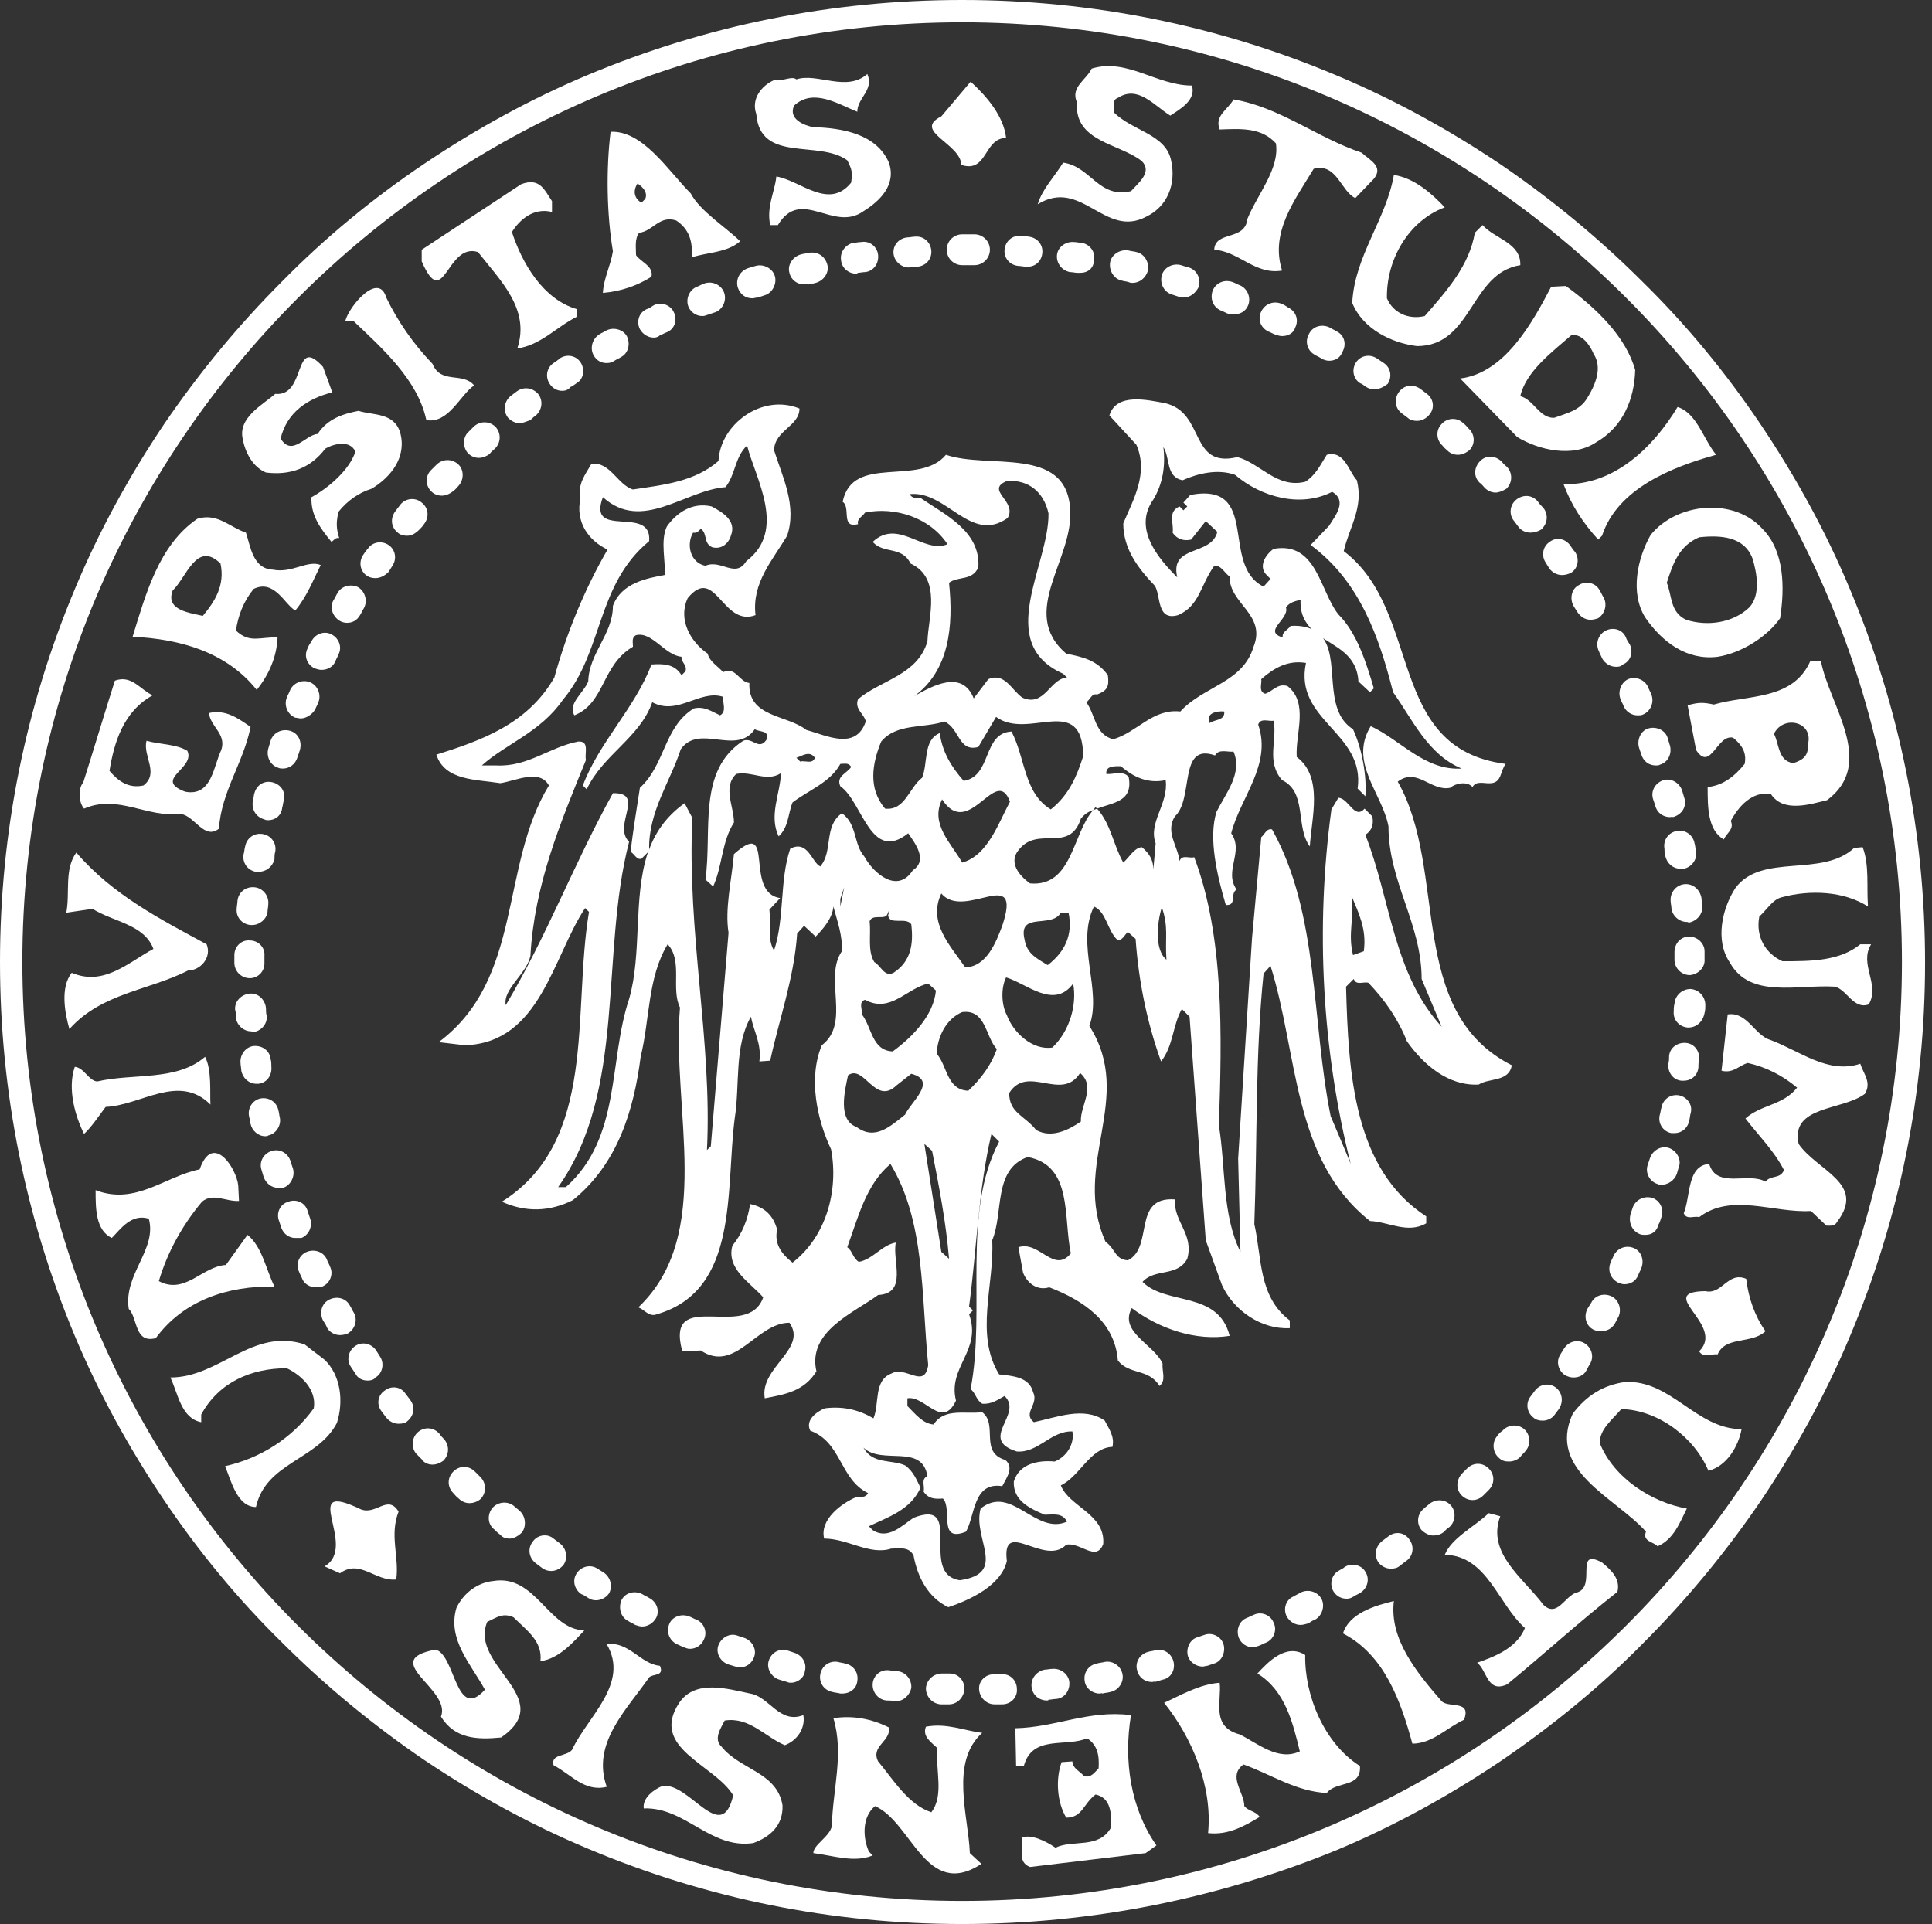 <?xml version="1.0" encoding="utf-8"?>
<!-- Generator: Adobe Illustrator 21.0.0, SVG Export Plug-In . SVG Version: 6.00 Build 0)  -->
<svg version="1.1" xmlns="http://www.w3.org/2000/svg" xmlns:xlink="http://www.w3.org/1999/xlink" x="0px" y="0px"
	 viewBox="0 0 250.6 249.6" style="enable-background:new 0 0 250.6 249.6;" xml:space="preserve">
<rect x="0" y="0" width="250.6" height="249.6" fill="#333333" stroke="none"/>
<style type="text/css">
	.st0{display:none;}
	.st1{display:inline;fill:none;}
	.st2{display:inline;}
	.st3{fill:none;}
	.st4{fill:#231F20;}
	.st5{clip-path:url(#SVGID_3_);}
	.st6{clip-path:url(#SVGID_4_);fill:none;}
	.st7{clip-path:url(#SVGID_4_);}
	.st8{fill:#FFFFFF;}
</style>
<g id="Layer_1" xmlns:anim="urn:oasis:names:tc:opendocument:xmlns:animation:1.0" xmlns:ooo="http://xml.openoffice.org/svg/export" xmlns:presentation="http://sun.com/xmlns/staroffice/presentation" xmlns:smil="http://www.w3.org/2001/SMIL20/" class="st0">
	<rect x="1" class="st1" width="249.6" height="249.6"/>
	<g class="st2">
		<g id="id3">
			<rect x="134.6" y="8.6" class="st3" width="20.2" height="20.3"/>
			<path class="st4" d="M154.6,11.1c0.6,1.9-1.6,3.1-2.8,3.9c-2.1-1.3-4.2-4-6.8-2.3c-0.9,0.3-0.3,1.3-0.5,1.9
				c2.4,2.4,6.7,2.8,7.4,6.2c0.7,3.1-0.5,6-3.2,7.3c-5.4,2.9-8.4-5.1-14.1-1.6c0.6-2,2.2-3.6,3.3-5.4c3.6,0.5,4.6,4.7,8.8,3.7
				c1-1.1,2.8-2.5,1.4-3.9c-2.9-2.3-8.8-2.5-8.4-7.6c-0.9-2,1.2-2.9,1.9-4.4C146.2,7.5,150,11.1,154.6,11.1z"/>
		</g>
	</g>
	<g class="st2">
		<g id="id4">
			<rect x="97.9" y="9.6" class="st3" width="17.6" height="19.7"/>
			<path class="st4" d="M103.3,10.3c2.7-0.9,6.5,1.7,9.2-0.7c0.9,2.1-1.3,3.1-1.3,4.9c-2.5-1-5.7-3.1-8.2-0.8
				c-0.8,1.8,1.4,2.6,2.5,2.8c3.8,0.1,8.2,0.9,9.8,4.6c1,2.9-1.2,5-3.3,6.3c-3.9,2.8-8.1-3.2-11.1,1.8h-1c-0.5-2.4,0.6-4.3,0.8-6.3
				c3.1,0.5,6.8,4.4,9.7,0.8c0.2-1.4,0.1-1.7-0.5-2.9c-3.7-2.7-11.3,0.4-11.8-6c-0.7-2,0.7-3.7,2.3-4.4
				C101.5,10.6,102.7,9.8,103.3,10.3z"/>
		</g>
	</g>
	<g class="st2">
		<g id="id5">
			<rect x="121" y="10.7" class="st3" width="9.6" height="10.9"/>
			<path class="st4" d="M130.5,17.9c-2.9,0-2.4,4.6-5.8,3.5c-0.1-2.8-6.4-4.4-2.6-6.3l3.8-4.5C128,12.5,130.2,15.1,130.5,17.9z"/>
		</g>
	</g>
	<g class="st2">
		<g id="id6">
			<rect x="157.5" y="12.9" class="st3" width="21.2" height="22.3"/>
			<path class="st4" d="M176.6,19.8c1.1,1,2.9,1.8,1.6,3.4l-2.4,2.5c-1.9-0.9-2.4-4.6-5.4-3.8c-2.4,4-5.7,8.2-4.1,13.2
				c-3.5,0.6-5.6-2.5-8.8-2.7c0.1-2.5,4-1.1,4.3-4c1.3-3.2,4.2-6.5,3.7-9.8c-1.9-2.1-4.6-1.9-7.3-1.8c-0.7-1.8,1.1-2.6,1.8-3.9
				C166,13.9,170.9,17.9,176.6,19.8z"/>
		</g>
	</g>
	<g class="st2">
		<g id="id7">
			<rect x="54.8" y="23.5" class="st3" width="20.1" height="21.6"/>
			<path class="st4" d="M71.6,26.1v1.4c-2.4-0.6-4.2,1-5.2,2.6c1.3,4,4,8.7,8.4,10v1c-2.6,1.3-4.7,3.7-7.7,4.1
				c1.7-5.1-2.2-8.8-5.1-12.5c-4.1-1.3-4.4,7.9-7.3,1.2v-1.5l12.9-8.5C70,23,70.6,24.6,71.6,26.1z"/>
		</g>
	</g>
	<g class="st2">
		<g id="id8">
			<rect x="78.2" y="17.1" class="st3" width="17.9" height="21"/>
			<path class="st4" d="M96,31.3c-1.8-1.8-5.2-3.9-6.4-6.2c-2.9-2.9-6.2-8.2-10.4-8c-0.6,4.9-0.5,10.7,0.3,15.5
				c-0.3,1.9-1.2,3.5-1.3,5.4c2.3-0.2,4.4-0.9,6.3-2.1c0.3-1.4-1.4-1.9-2-2.8c0-1-0.2-2.1,0.4-2.9c1.8-0.2,2.6-2.3,4.8-1.6
				c1.7,1.1,2.2,2.8,2,4.8C91.8,32.7,94.3,32.8,96,31.3z M83.7,25.8l-0.5,0.5c-1-0.6-1.1-1.6-0.5-2.5C83.1,24.1,84.1,24.8,83.7,25.8
				z"/>
		</g>
	</g>
	<g class="st2">
		<g id="id9">
			<rect x="175.6" y="22.6" class="st3" width="21.8" height="22.3"/>
			<path class="st4" d="M187.4,26.9c-4.8,1.8-7.6,6.9-7.5,11.8c0.8,1.9,2.8,2.8,4.9,2.3c2.9-3.3,5.8-6.6,6.5-10.8l1-1
				c1.6,1.8,5,2.3,4.9,5.2c-6.5,1-6.2,10.5-13.4,10.5c-3.3-0.4-7-2.2-8.4-5.6c0.3-6.1,4.4-10.8,5.4-16.6
				C183.5,23.1,185.8,25.2,187.4,26.9z"/>
		</g>
	</g>
	<g class="st2">
		<g id="id10">
			<rect x="44.9" y="37.4" class="st3" width="16.7" height="17.3"/>
			<path class="st4" d="M50.1,38.6c1.5,3.1,3.5,6,6,8.6c1.1,2.7,3.9,1,5.4,2.8c-1.8,1.2-3.3,5-6.2,4.5c-1.1-5.2-5.7-9.3-9.5-12.9h-1
				C45.3,39.7,49.1,35.2,50.1,38.6z"/>
		</g>
	</g>
	<g class="st2">
		<g id="id11">
			<rect x="31.5" y="46.3" class="st3" width="20.7" height="24"/>
			<path class="st4" d="M43.1,50.9c-3.2,0.8-5.9,2.6-6.7,6c1.5,2.4,3.2-0.5,4.8-0.6c1.3-2,3.3-2.6,5.3-3c1.9,0.6,4.6,0.2,5.4,2.8
				c0.9,3.2-1.2,5.8-3.7,7.3c-1.6,0.5-3.1,1.5-4.3,3c-0.3,1.4-0.3,2.1,0.1,3.4c-0.5-0.1-0.7,0.3-1,0.5c-1.4-1.7-2.7-3.4-2.6-5.8
				c2.2-1.2,4.9-3.5,5.7-5.9c-0.7-1.6-2.9-1-3.9-0.4c-1.9,2.5-4.5,3.5-7.7,3.1c-1.7-0.7-2.7-2.6-3-4.3c-0.7-2.8,2.6-4.5,4.2-5.9
				c4.1,0.4,2.3-7.8,6.2-3.5L43.1,50.9z"/>
		</g>
	</g>
	<g class="st2">
		<g id="id12">
			<rect x="189.4" y="37.1" class="st3" width="22.8" height="21.4"/>
			<path class="st4" d="M203.1,37.1l-1.9,0.1c-2.4,4.6-6,11.2-11.8,11.9l7.4,7.6c2.8,1.7,7.2,2.7,10.2,0.7c3.5-2,5-5.6,5.1-9.4
				C210.9,43.7,207.1,40,203.1,37.1z M205.9,51.6c-1,1.7-2.7,2-4.3,2.6c-1.9,0.1-2.7-2.4-4.4-2.8c0.7-3.2,4.2-5.8,6.6-7.9
				c1.4-0.3,2.5,1.4,2.9,2.4C207.9,47.7,206.9,50,205.9,51.6z"/>
		</g>
	</g>
	<g class="st2">
		<g id="id13">
			<rect x="202.8" y="52.8" class="st3" width="19.8" height="17.2"/>
			<path class="st4" d="M222.6,59c-5.8,1.6-12.8,4.4-14.8,10.5l-0.5,0.5c-2-2.2-3.5-4.5-4.5-7.2c6.5,0.2,11.6-4.7,14.8-10
				C220.1,53.6,220.9,56.9,222.6,59z"/>
		</g>
	</g>
	<g class="st2">
		<g id="id14">
			<rect x="17.2" y="67" class="st3" width="24.5" height="22.4"/>
			<path class="st4" d="M35.4,73.9c-2.6-0.1-2.9-3-3.5-4.8c-2.1-0.7-3.7-2.6-6.3-1.8c-5,3.4-6.7,9.8-8.4,15.3
				c6.2,0.3,12.2,2,16.1,6.9c1.6-2,2.6-4.3,2.7-6.8c-2.3-0.1-3.6,0.8-5.4-0.9c0.3-2,1-3.8,2.3-5.4c2.7-1.3,4,2,5.4,2.8
				c1.5-1.8,2.3-3.9,3.3-5.9C39.9,72.6,37.9,74.4,35.4,73.9z M26.3,79.9c-1.6-0.4-4.9-0.7-3.9-3.3c1.8-1.7,3.1-6.5,6.2-3.5
				C29.2,75.9,27.9,78,26.3,79.9z"/>
		</g>
	</g>
	<g class="st2">
		<g id="id15">
			<rect x="212.3" y="65.8" class="st3" width="19" height="19.5"/>
			<path class="st4" d="M228.6,68.6c-3.7-4.1-11.1-3.4-14.5,0.8c-1.7,3-2.7,7.5-0.7,10.7c2.2,3.2,5.4,5.6,9.4,5.1
				c3.2-0.5,6.5-2.7,8.1-5C231.5,76.3,231.5,71.5,228.6,68.6z M226.9,78.8c-2.1,2-5.4,2.5-8.2,1.6c-2.1-1-1.8-3.1-2.5-4.8
				c0.8-2.5,1.6-4.8,4.2-5.9c2.8-0.3,5.8-0.1,6.9,2.7C227.9,74.3,228.4,77.2,226.9,78.8z"/>
		</g>
	</g>
	<g class="st2">
		<g id="id16">
			<rect x="10.3" y="88.2" class="st3" width="22.3" height="19.8"/>
			<path class="st4" d="M19.8,90.2c-3.8,2.1-5,6.1-5.6,9.8c1.2,1.4,2.5,2.3,4.4,1.9c2.1-1.6-0.1-3.8,0.4-5.8
				c1.8,0.5,3.8,0.4,5.3,1.3c1.1,2.3-4.5,3.7-0.3,5.3c3.5,0.7,3.7-3.4,4.7-5.4c0.7-2.1-1.4-3-1.6-4.8c2.2-0.5,3.8,0.7,5.4,1.8
				c-0.9,4.6-3.8,8.4-4.1,13.2c-1.9,1.5-3.1-1.6-4.9-1.9c-4.5,0.5-8.2-2.6-12.6-0.7c-0.7-0.8-0.8-2.6-0.1-3.4
				c1.4-4.4,2.7-8.8,4.1-13.2C17.1,87.5,18.2,89.5,19.8,90.2z"/>
		</g>
	</g>
	<g class="st2">
		<g id="id17">
			<rect x="218.9" y="85.8" class="st3" width="21" height="23.1"/>
			<path class="st4" d="M236.2,85.8h-1.4c-2.3,5.1-8.1,4.3-12.5,5.6c-1.4-0.3-2-0.3-3.4,0.1l1.1,5.8c1.9,2.9,2.7-2.1,4.8-1.6
				c1.1,0.9,1.8,1.9,1.5,3.4c-1.3,1.6-2.8,2.8-4.8,3c0,2.6,0,5.6,2.1,6.8c0.3-0.8,1.4-1.3,0.9-2.4c1-1.9,2.8-3.9,5.2-3.5
				c1.6,2.5,5.2,1.3,7.3,0.8C243.4,99,237.3,91.5,236.2,85.8z M232.6,99c-2-0.3-1.8-2.5-2.5-3.8c1.2-2.5,5.2-1.6,4.4,1.4
				C234.6,98,233.9,98.6,232.6,99z"/>
		</g>
	</g>
	<g class="st2">
		<g id="id18">
			<rect x="8.5" y="110.7" class="st3" width="18.6" height="22.9"/>
			<path class="st4" d="M26.8,122.5c0.7,1.7-0.8,3.4-2.4,3.4c-5.1,2.6-11.2,2.9-15.4,7.6c-0.6-2.1-1.2-5.4,0.3-7.3
				c4.2,1.8,7.4-1.4,10.6-3.1c-1.2-3.2-5.2-3.5-7.9-5.2l-3.4,0.5c0.5-2.6-0.3-5.6,1.3-7.8C14.6,116.1,20.9,119.3,26.8,122.5z"/>
		</g>
	</g>
	<g class="st2">
		<g id="id19">
			<rect x="223.4" y="109.9" class="st3" width="19.7" height="20.5"/>
			<path class="st4" d="M241.6,109.9c0.9,2.3,0.5,5.2,0.7,7.7c-3.1-2-7.5-2.2-11.2-1.2c-1.2,0.3-1.9,1.6-2.9,2.5
				c-0.5,2.6,0.8,4.8,3,5.8c3.7,0,7.4,0,10.1-2.2h1.4c-1.6,2.6,1.2,5.2-0.3,7.8c-2,0.7-2.8-1.9-4.4-2.3c-4.8-0.3-11,1.6-13.6-3.1
				c-2-2.9-1-7.1,0.7-9.7c3.4-4.6,11.2-1.3,15.4-5.2L241.6,109.9z"/>
		</g>
	</g>
	<g class="st2">
		<g id="id20">
			<rect x="218.4" y="131.6" class="st3" width="23.8" height="27.4"/>
			<path class="st4" d="M229.6,134.9c3.8,1.4,7.5,4.5,11.7,3.1c0.4,1.3,1.5,2.4,0.6,3.9c-2.9,2.2-9.7,1.5-8.6,6.5
				c2.4,3.5,8.8,5.1,5,10.1c-0.3,0.6-0.9,0.5-1.4,0.5l-2-1.9c-4.8,0.3-10.3-2.4-14.5,0.8c-0.7-0.2-1.6,0.4-2-0.5
				c0.9-2.2,0.4-6.2,3.3-6.4c1,3.3,5.1,1,7.3,2.3c0.7-0.9,1.9-0.3,2.4-1.5c-1.2-2.4-3.3-4.5-5-6.7c2-1.8,4.9-1.7,6.7-4
				c-1.9-1.6-4.1-2.7-6.4-3.2c-1.1,0.3-1.9,1.4-3.4,1l0.8-7.3C226.6,131.2,227.6,134.3,229.6,134.9z"/>
		</g>
	</g>
	<g class="st2">
		<g id="id21">
			<rect x="9.3" y="137" class="st3" width="18.1" height="10.1"/>
			<path class="st4" d="M27.3,143.3c-4.1-4.1-9,0.1-13.6,0.3c-0.9,1.2-1.9,2.7-2.8,3.5c-1.1-2.2-2.2-5.8-1.2-8.7
				c1.2,0.1,1.8,1.8,2.9,1.9c4.7-1.1,10.3,0,14-3.2C27.5,138.8,27.2,141.8,27.3,143.3z"/>
		</g>
	</g>
	<g>
		<g id="id22" class="st2">
			<rect x="56.3" y="51.6" class="st3" width="140" height="156.7"/>
			<path class="st4" d="M180.9,101.3c2.5-1.9,4.3,1.3,6.8,0.8c0.7-0.6,2.2-0.9,2.9-0.1c0.5-0.9,1.6-0.4,2.4-0.5
				c1.4-0.1,1.2-1.6,1.9-2.5c-15.6-2-10.7-19.8-21-27.6c0.7-3.1,2.6-5.6,1.7-9.2c-1.1-1.2-1.6-3.9-3.9-3.3c-0.9,1.4-1.4,2.6-2.8,3.5
				c-3.7,0.9-5.8-2.4-8.8-3.2c-6.3,1.5-4.1-5.8-9.4-7c-2.2-0.4-6.3-1.4-7.2,1.6l3.5,3.8c1.6,3.7-0.4,7.1-1.7,10.2
				c0,3.3,1.9,5.8,4.1,8.1c0.8,1.3,0.2,4.6,3,3.8c2.8-1.2,2.9-3.9,4.7-6.4c0.9-0.1,1.3,0.9,2,1.4c-0.1,3.5,4.8,4.9,3.1,9.1
				c-1.4,4.7-6.5,5.1-9.5,8.4c-3.6-0.4-5.6,2.7-8.7,3.6c-2.4-0.6-2.3-3.2-3.5-4.8c0.5-0.3,0.7-1.2,1.4-1c1.3-0.5,1.6-1,1.4-2.5
				c-1.4-2-3.4-2.4-5.4-2.8c-6.3-5.4,1.1-12.3,0.5-18.9c-0.6-8.1-10.6-5-16.1-6.9c-3.5,4.2-12.1-0.2-13.4,6.1c1.1,0.7-0.3,3.5,2,2.9
				c-0.2-0.7,0.6-1,0.9-1.5c3.8-0.8,8.4,0.6,10.7,4.1c-3.1,1.3-6.4-3.4-9.7-0.3c1.4,1.6,3.8,0.5,4.9,2.8c4.1,1.9,2.3,7,2.2,10.1
				c-1.3,4.4-6,5-9,7.5c-0.5,1.3,0.8,1.9,1,2.9c-1.3,3.8-5.1,1.8-7.7,1.1c-2.5-2-7.6-1.6-7.4-6.1c-1.3-0.1-1.8-2.2-3.4-1.4
				c-0.7-0.8-1.8-1.4-2-2.4c-2.2-1.5-3.9-4.4-2.6-7.2c3.6-4.4,4.5,3.8,8.8,2.2c-0.5-4.2,2.2-7.1,4.1-10.3c1.3-3.9-0.6-7.6-1.7-11.1
				c0.1-2.6,3.3-3.1,3.3-5.4c-4.9-2-10.3,2.1-10.5,6.8c-3.1,2.7-7.1,3.1-11.1,3.7c-2-0.6-3-3.7-5.4-3.3c-0.8,1.4-1.8,2.6-1.4,4.4
				c-0.7,3.1,1,5.5,3.5,6.7c-3,5.2-5.3,10.8-6.9,16.6c-3.5,6.1-9.6,8.2-15.3,10c1.1,3.4,5.2,3.2,8.3,3.7c2-0.3,5.1-1.9,6.3,0.3
				c-6.4,10.5-3.3,25.1-14.3,33.3l3.4,0.4c9.8-0.3,11.4-11.5,15.6-17.8l0.5,0.5c-2.2,13.1,1.2,29.7-11.3,37.6
				c3.1,1.4,6.2,1.3,9.2-0.2c5.8-4.7,7.9-11.6,8.8-18.6c1.2-4.9,0.9-10.3,3.5-14.6c2,2.1,0.4,5.8,1.6,8.2
				c-1.1,13.3,4.5,29.5-5.4,38.9c0.8,0.3,1.4,1.3,2.4,0.9c10.7-3.1,8.9-16.1,10.1-25.4c0.7-4.4-0.1-9.3,2.1-13.2
				c0.4,2,1.4,3.5,1.1,5.8l1.4-0.1c1.2-5.5,3.1-10.7,3.5-16.5l0.9-1l1.5,1.4c0.9-0.9,2.2-2.4,2.3-3.9c0.5,1.9,1.2,3.7,1.1,5.8
				c-2.4,3.5,1.2,9.3-2.6,12.2c-1.8,4.3-0.6,9.7,1.2,13.5c1,5.3-0.6,11.3-5,14.7c-1.4-1.1-2.4-2.4-2-4.3c-0.5-1.8-1.6-2.9-3.5-3.3
				c-0.3,2-1,3.8-2.3,5.4c-0.8,3,2.2,4.7,4,6.7c-2,5.8-12.8-1.5-10.5,7l2.4-0.1c4.5,3,7.2-3.6,11.5-3.6c2.4,3.4-3.9,5.8-3.2,9.8
				c2.6-0.5,5.1-0.9,6.7-3.5c-1.2-5.2,4.9-7.6,8-9.9c3.9-0.2,1.8-4.5,2.3-6.8c-1.8,0.3-3,2.2-4.8,2.5c-0.8-0.5-0.8-1.4-1.5-1.9
				c1.4-3.8,2.4-8.1,5.6-10.8c4.5,7.4,4,17,4.9,26.1c-0.5,3.2-2.9,0-4.8,1.1c-2.3,0.9-1.5,3.9-2.3,5.8c-1.9-1.1-3.9-1.6-6.3-1.3
				c-1,0.4-2.6,1.5-1.9,2.9c4.1,1.5,3.8,6.3,7.5,8.1c-0.3,0.6-0.9,0.5-1.5,0.5c-1.9,0.8-4.8,2.9-4.2,5.4c3.1,0,5.9,2.2,8.7,1.3
				c1.1,0,2.3-0.3,2.9,0.9c0.5,2.7,1.8,5.4,4.5,6.7c3-1,6.9-2.9,7.6-6c-0.7-5.7,4.9,0.8,7.7-2.1c1.8-0.4,3.9,2.3,4.8-0.1
				c0.3-3.9-4.4-4.8-5.5-7.6c2.5-1.2,3.8-4.9,6.7-5c0.3-1.4-0.5-2.4-1-3.4c-2.7-1.9-6.3-0.4-9.2,0.2c-1.5-1.2,0.7-2.3-0.1-3.9
				c-0.5-2-2.7-2.1-4.4-2.3c-3.2-5.2-0.6-11.6-0.9-17.4c1.5-3.6,0.1-9.2,4.6-10.8c5.9,1.1,4.6,7.9,5.6,12.5
				c-2.2,2.7-4.1-1.7-6.8-0.8l0.6,3.3c0.5,1.3,1.8,2.4,3.4,1.9c4.4,1.7,8.5,4.4,8.9,9.5c1.5,1.9,4,1,5.4,3.3
				c0.9-0.7,0.3-1.9,0.4-2.9c-1.1-2.5-5.7-4.1-4-7.2c3.6,2.7,8.3,4.3,12.7,3.6c-1.5-5.9-8.2-3.9-11.3-7c1.6-1.8,4.5-0.6,5.8-3
				c0.9-3.2-1.8-4.8-1.6-7.7c-5.6-0.4-2.7,6.2-6.1,7.9c-1.7-0.1-1.6-1.5-2.9-2.4c-4.5-10.1,3.9-18.6-2.1-28
				c1.7-4.6-1.8-10.6,0.6-15.5c1.6,0.7,1.7,3,3,4.3c0.7,0.2,1-0.7,1.4-1l1,0.9c0.4,5.6,1.5,10.9,3.3,15.9c1.6-2,1.5-4.7,2.7-6.8l1,1
				l2.1,29l2.1,5.8c1.5,3.3,5.1,5.8,8.8,5.6v-1c-4.1-3.1-3.6-8.1-4.6-12.5c0.4-10.8,0.1-21.9,1.2-32.5l0.9-1
				c3.6,11.4,2.8,25.1,12.9,33.1c2.4,0.1,4.9,1.7,7.3,0.3v-0.9c-9.4-6.1-10.1-18.5-10.4-29.8l1-1c0.3,0.9,1.3,0.3,1.9,0.5
				c2.2,2.3,3.9,4.8,5,7.6c2.2,3.1,5.4,5.8,9.3,5.6c1.4-0.9,3.9-0.3,4.3-2.5C181.9,131.1,187.5,112.9,180.9,101.3z M158.4,92.2
				c0.1,1.2-1.2,1-1.9,1.5C155.9,92.4,157.5,92.1,158.4,92.2z M122.7,75.5c1.2-0.9,3-0.2,3.8-2c0.3-4.7-4.3-6.8-7.5-9
				c-0.5,0-1.1,0.1-1.4-0.5c4.8-0.5,7.9,6.5,12.7,3.1c1.3-2.2-3-3.6-0.1-4.8c2.9-0.2,4.8,1.5,5.4,4.2c0.1,6.7-7.1,16.8,1.9,20.8
				l0.5,0.5c-2.2,0.1-2.9,3.9-5.8,2.6c-1.4-1-2.3-3.3-4.4-2.4l-1.9,2.5c-1.5-3.8-5.4-1.6-7.7-0.3C122.7,86.9,123.3,81.2,122.7,75.5z
				 M113.9,96.1c2-2.4,5.5-1.7,8.2-2.6c2,0.9,1.8,4,4.4,3.3l2.3-3.9C133,96,140,89.7,140.1,98c-0.8,2.5-1.8,5-4.2,6.9
				c-3.5-2.1-3.3-6.7-5.1-10.1c-3.8,0.2-2.5,5.8-6.2,6.4c-1.6-1.8-2.8-3.8-3.1-6.2c-2.2,0.9-1.5,3.9-2.3,5.8c-1.7,1.3-2.2,4.3-4.8,4
				C112.2,102.2,112.7,99,113.9,96.1z M130.6,103.9c-1.5,2.8-2.9,7-6.2,7.9c-1.4-2.5-4.2-5-2.6-8.2C125.3,109,128.8,99,130.6,103.9z
				 M111.8,129.6c3.3,1.8,5.4-1.5,8.2-2.1l1,0.9c-0.3,3.2-3,6-5.6,7.9c-2.7-0.1-2.7-3.1-4-4.8C111.5,130.9,110.9,129.9,111.8,129.6z
				 M114.9,117.9c0,0.3,0,0.5-0.1,0.7c0.1,1.4,2.3,0.2,3,1.2c0.3,2.5,0,4.8-2.3,6.3c-1.2,0.6-1.6-0.9-2.5-1.4
				c-0.9-1.5-0.4-3.5-0.6-5.3c0.4-1,2-0.1,2.3-0.9C114.8,118.3,114.9,118.1,114.9,117.9z M105.3,98.2c-0.3,0.9-1.3,0.3-1.9,0.5
				l-0.5-0.5C103.6,98,104.6,97.2,105.3,98.2z M108.6,117.5v-1l0.5-1.5L108.6,117.5z M108.8,105.4c-2.4,1.7-1.1,4.9-2.8,6.9
				c-1.1-0.5-1.6-3.5-3.9-2.3c-1.4,4.1-0.7,9-2.1,13.2c-0.9-1.4-0.4-3.6-0.6-5.3l1.4-1.5c-4.8-0.7-0.5-10.6-6-5.7
				c-0.3,3.4-1.2,7.1-0.7,10.2l-2.3,27.7l-0.5,0.5C92,135,88.7,121,89.4,106l-1-1.9c-2.4,1.7-3.9,3.9-4.7,6.3c0,0.1,0,0.1,0,0.1
				l-0.1,0.1c-1.9,5.8-0.7,13-2.4,18.9c-2.7,8.1-1,18-8.2,24.4h-1c8.9-12.6,5.4-30.1,9.2-44.8c-2.2-2.1,2.2-6.4-2.1-6.3
				c-5,9-8.6,18.6-13.9,27.5c-0.4-2.1,2.7-4,3.2-6.4c0.5-9.2,3.9-17.3,7.2-25.4c-0.2-0.9,0.5-2.5-1-2.4c-3.7,0.7-6.5,3.3-10.6,3.1
				h-1.9c3.1-2.8,7.6-4.3,10.5-8.5c5.3-6.3,4.3-14.9,11.2-20.6c0.4-4.8-8.1-0.1-6-5.7c5.1,4.6,10.6-0.9,15.9-1.3
				c1.3-1.6,1.2-3.9,2.8-5.4c1.1,4.3,5.2,11-0.1,15c-1.4,2.3-3.3-0.3-5.3,0.6c-2-0.4-2.5-2.8-1.6-4.3c0.5,0.1,0.7-0.2,1-0.5
				c0.9,0.6,0.3,1.9,1.5,2.4c1.2,0.3,2.1-0.5,2.4-1.5c0.8-2-1.2-3.1-2.5-3.8c-2.6-0.6-4.6,0.9-5.8,2.6C85.2,70,86,73,85.8,74.5
				c-2.2,0.4-5.6,1-6.7,4c0,3.7-3.1,6.1-3.2,9.8c-0.6,1.5-2.7,2.9-1.8,4.4c4-1.6,3.5-6.5,7.6-8.9c0-0.6-0.2-1.2,0.4-1.5
				c2.1-0.5,3.7,2.6,5.9,2.8c-0.1,0.7,0.8,1.1,0.5,1.9L88,87.5c-0.9-1.5-2.4-1.5-3.9-1.4c-2.1,5.6-6.8,10.1-8.9,15.7l0.5,0.5
				c2.1-4.5,6.9-6.7,8.5-11.3c3.3,1.8,6.2-1.7,9.2-0.7c-0.1,0.8,0.5,1.9-0.4,2.4c-1.1-0.5-2-1.2-3.4-0.9c-3.9,2.4-3.7,7.3-7,10.3
				c-0.4,2.7-0.9,5.5-1.2,8.3c0.5,0.3,0.8,1.1,1.4,0.9l0.9-0.9c0-0.1,0.1-0.2,0.1-0.3c-0.1-4.9,2.7-8.7,4.1-13
				c2.4-3.4,7.2,0.9,9.6-2.6c0.6,0.4,2,0.1,1.5,1.4c-1,1.4-1.8-0.4-3,0.1c-6,3.9-4,11.7-4.9,18l1,0.9c1.2-2.6,1.1-5.8,2.7-8.3
				c0-2.1-1.5-4.6,0.3-6.3c2.1-0.4,3.9,1.1,5.8-0.1c-0.1,2.7-1.6,5.5-0.3,8.2c1.3-1.2,1.2-2.9,1.8-4.4c2.1-1.6,4.9-2.6,6.2-5
				c0.5,0,1.1-0.2,1.4,0.4c-0.5,0.8-2,1.2-1.4,2.5c2.9,2,3.9,10,8.8,6.1c0.9,1.3,2.6,3.5,0.6,4.8c-2,3.1-5.1,0.4-6.3-1.8
				C110.3,109.4,110.8,106.8,108.8,105.4z M117,144.5c-1.9,1.5-3.9,3.4-6.3,1.6c-2.5-0.9-1.5-4.8-1.1-6.7c2.1-1.5,3.5,4,6.3,1.3
				l1.9-1.5C121.3,140.1,117.7,142.9,117,144.5z M119.5,148.3l1,0.9c0.9,4.6,1.8,9.2,2.2,14l-1-0.9L119.5,148.3z M121.1,136.6
				c0.1-2.2,1.2-4.5,3.3-5.4c3.1-0.4,3,3.2,4.5,4.8c-0.7,2-2,3.8-3.7,5.4C122.4,141.3,122.5,138.2,121.1,136.6z M125.5,180.1
				c0.7,0.6,0.7,1.4,1.5,1.9c1.2,0.1,2-0.5,2.9-1c2.5,2.4-3.5,5.6,1.6,7.2c2.8,0.2,4.4-2.7,7.2-2.6c0.3,1.7-0.8,3.3-2.3,3.9
				c-2.2-0.2-4.6,0.3-5.3,2.6c-0.1,2.5,2.1,3.5,4,4.3c1.1,0,2.3-0.3,2.9,0.9c-4.1,1.8-7.2-4.9-11.2-1.7c-1.1,3.9,3.6,8.4-2.7,9.3
				c-5.4-0.8,0.7-10.7-6-8.1c-1.5,1-3.3,2.9-5.3,1.6l-0.5-0.5c2.5-1.2,5.4-2.1,6.7-5c-0.5-1-0.9-2.1-2-2.9c-1.8-0.8-4.2-0.1-5.4-2.3
				c2.4,2.3,7.6-0.6,8.3,3.7c-0.9,0.4-0.3,1.3-0.5,2c0.6,0.9,1.4,1,2.5,0.9c1.3,1.3-0.7,5.8,3,4.3c1.2-2.1,0.9-6.5,4.7-5.9
				c0.5-1,1.6-2.4,0.4-3.4c-3.4-1-0.9-4.6-3-6.2c-2.2,0.3-4.9-0.6-6.3,1.6c-1.4-0.1-2.4-1.4-3.4-2.4v-1c2.3-0.4,4.5,4.1,6.3,0.3
				c-1.1-4.4,3.4-6.5,1.7-11.2l0.5-0.5l-0.5-0.5c1-7.5,1.2-15.2,2.9-22.4l1,1C124.3,157.3,127.5,169.7,125.5,180.1z M124.8,125.4
				c-1.9-2.8-4.9-5.8-3.1-9.6c3,3.6,10.6-3.9,7.9,4.2C128.8,122.1,127.6,125.3,124.8,125.4z M130.1,126.7c2.7,0.8,6.2,4.2,8.7,0.8
				c0.5,2.7-0.4,6.1-2.7,8.3c-2.6,0.4-5.1-2-5.9-4.2C129.5,130.3,129.4,128.1,130.1,126.7z M137.2,118.3h1c0.6,2.9-0.5,5.1-2.7,6.8
				c-1.5-0.9-2.7-1.5-3-3.3C131.6,118.1,136,120.4,137.2,118.3z M139.8,145.4c-1.6,1.1-3.8,2.2-5.8,1.1c-1.5-1.9-3.5-2.2-3.5-4.8
				c2.4-3.8,6.8,1.2,9.2-2.6C141.8,140.9,139.7,143.3,139.8,145.4z M149.2,112.7c0-1.2-0.5-2.1-1.5-2.9c-1,0.1-1.6,1.3-2.4,2
				c-1.3-2.3-1.6-5-3.4-7c-0.2,0.1-0.3,0.1-0.5,0.2c-2.7,3-2.7,10-8.2,9.5c-1.4-1-2.8-2.7-1.5-4.3c2.5-3.3,6.6,0.5,8.1-4.1
				c0.4-0.5,0.9-0.9,1.6-1.1c0.1-0.1,0.2-0.3,0.3-0.4c0.1,0.1,0.1,0.1,0.2,0.2c2.1-0.8,4.7-0.9,4.1-4.1c-0.7-0.9-2-0.3-2.9-0.4
				c-0.1-1.1,1.1-1,1.9-1c1.6,1.4,3.5,2.3,5.8,1.8c0.4,3.1-2.3,5.5-1.3,8.2L149.2,112.7z M150.3,117.6c0.9,2.6,0.4,3.9,0.6,6.8
				C149.3,123.1,149.7,119.5,150.3,117.6z M176.5,123.3l-1.4,0.5c-0.7-2.9,0.2-4.7-0.2-7.7C175.8,118.3,176.9,120.4,176.5,123.3z
				 M176.7,108.2c0.9-0.6,1.1-1.4,0.9-2.4l-1-1c-1.3,1.5-2.1-1.4-3.4-1.4l-0.9,1.5c-2.1,15.4-1.2,31.3,2.5,46
				c-0.1-0.3-1.7-4.1-2.6-6.2c-2.5-12.4-1.5-26.3-7.6-37.2c-0.7-0.2-1,0.7-1.4,1l-1.2,13.1l-1.8,28.6l0.3,12.1
				c-2.4-4.8-1.9-10.9-2.8-16.4c0.4-11.7,0.7-24.5-3.2-34.8c-0.6,0.2-1.6-0.4-1.9,0.5c-0.2-1.9-1.9-3.8-0.6-5.8
				c2.5-2.3,0.4-9.6,5.2-7.9c0.5-0.9,1.6-0.4,2.4-0.5c1.2,2.8-1,5.4-2.2,7.8c-1.1,3.4,0.1,8.4,1.2,12.1c1.5,0.1,0.5-1.5,1.4-2
				c-1.7-2.4,1-4.9-0.7-7.3c1.2-4.7,5.3-8.9,3.5-14.1c0.3-0.9,1.3-0.4,2-0.5c0.5,2.5-1,5.3,1.1,7.7c3.3,1.6,1.7,6.1,3.6,8.6
				c0.2-3.6,1.8-9-1.7-11.6c-0.2-3,1.6-7-1.2-9.2c-1.3-0.4-1.9,0.7-2.9,1c-0.9-0.3-0.4-1.3-0.5-1.9c1.6-1.4,3.4-2.5,5.8-2.1
				c-1.6,7.5,7.7,9,6.7,16.3l1,1c0.2-2.6-0.4-6.1-1.6-8.7c-4.1-2.6-1.5-9.4-4.2-12.2c-0.3-0.2-0.5-0.4-0.8-0.6
				c-0.7-0.4-1.7-0.7-3.1-0.6c-0.3,0.5-1.2,0.8-1,1.5c-2.7-0.8,0.9-2.4,0.4-3.9c0.5-0.7,1.2-0.8,1.9-1c-0.1,2,0.7,3.1,1.7,4.1
				c0.3,0.2,0.5,0.4,0.8,0.6c2.1,1.5,4.8,2.4,5,5.9l1.5,1.4l0.5-0.5c-1-3.4-2.2-7.2-4.6-9.6c-2.4-3-2.8-9.5-8.4-8.5
				c-1.1,0.8-2,2.3-0.9,3.4l0.5,0.5l-0.9,1c-5.7-2.8-0.3-13.6-9.5-11.9l-0.9,1l0.5,0.5l-0.5,0.5l-0.5-0.5c-1.6,0.7-0.7,2.2-0.9,3.4
				c0.6,0.9,1.5,1.1,2.4,0.9l1.9-2.4l1.5,1.4c-0.8,3.2-6.2,1.6-5.2,5.9c-2.4-2.4-5.8-6.3-3.1-10.1c1.2-2,1.6-4.3,1.3-6.8
				c0.9,1.4,0.3,3.9,2.5,4.3c2-0.9,4.6-1.5,6.8-0.7c3.4,2.9,8.5,4.3,12.6,2.2c2,1.2,0.4,3.1-0.4,4.4l-2.4,2.5
				c6.4,4.7,8.9,12,10.7,19.1c2.5,3.5,4.5,8.1,8.9,9.9c-4.8,0.3-7.9-3.7-11.8-5.5c-2.9,4.7,1.5,8.7,2.3,13c0,7.2,4.3,12.6,4.3,19.8
				l2.6,6.2C180.3,126.2,180,116.6,176.7,108.2z"/>
		</g>
	</g>
	<g class="st2">
		<g id="id23">
			<rect x="12.5" y="149.5" class="st3" width="23.2" height="24.2"/>
			<path class="st4" d="M30.9,153.8l0.1,2c-1.7,0.1-3.4-1.1-4.8,0.1c-2.6,3.1-4.5,6.6-5.6,10.3c3.4,1.8,5.6-1.9,8.7-2.1l2.8-3.9
				c1.9,1.5,2.4,4.5,3.5,6.7c-6.1-0.1-11.8,1.8-15.4,6.7c-2.8,0.7-2.3-2.6-3.5-3.8c-0.7-4.5,3.7-7.7,2.6-11.7
				c-2.3-0.7-3.7,1.4-4.8,2.5c-2.1-1-2.1-3.8-2.1-6.2c5.2,2,9-1.8,13.5-2.7C27.6,146.8,30.7,151.6,30.9,153.8z"/>
		</g>
	</g>
	<g class="st2">
		<g id="id24">
			<rect x="218.6" y="165.8" class="st3" width="10.4" height="10.1"/>
			<path class="st4" d="M229,172.7c-1.8,1.7-5.2,0.6-6.2,3c-0.8-0.1-1.9,0.5-2.4-0.4c3.5-3.4-5.9-7.7,0.8-7.8
				c2.2,0.5,2.9-2.6,5.3-1.6C226.8,168.4,227.6,170.7,229,172.7z"/>
		</g>
	</g>
	<g class="st2">
		<g id="id25">
			<rect x="22.2" y="174.1" class="st3" width="21.9" height="21.5"/>
			<path class="st4" d="M42.1,176.4c2.1,2,2.5,5.4,1.6,8.2c-2.5,4.8-9.2,5.1-10.5,10.9c-2.4,0-3.2-3.3-4-5.3c4.5-1,8.7-3.6,11.5-7.5
				c0.4-2.4-1.6-4.3-3.5-5.2c-4.6,0-8.8,1.8-11.1,6v1c-2.6-0.5-3-3.7-4-5.8c6.4,0,10.6-6.5,17.4-4.3L42.1,176.4z"/>
		</g>
	</g>
	<g class="st2">
		<g id="id26">
			<rect x="203.3" y="179.3" class="st3" width="22.6" height="21.3"/>
			<path class="st4" d="M225.9,185.4c-0.4,2.2-1.9,4.8-4.3,5.4c-1.8-4.3-6.5-7.9-11.3-8c-1.2,1.4-2.8,2.6-2.8,4.4
				c1.8,4.5,6.7,7.7,11.3,8.5c-0.9,1.8-1.7,4-3.8,4.9c-0.5-0.6-2-0.6-1.5-1.9c-3.9-4.4-12.9-7.9-9.5-15.3c1.8-2.4,4-3.7,6.7-4.1
				C216.7,178.9,220,185.4,225.9,185.4z"/>
		</g>
	</g>
	<g class="st2">
		<g id="id27">
			<rect x="42.2" y="194.7" class="st3" width="9.6" height="10.2"/>
			<path class="st4" d="M51.7,196.1c-1.2,3.1,0.1,5.8-0.3,8.8c-2.7,0.3-4.7-2.7-7.3-0.8l-2-0.9c4.5-2.6-3.6-11.4,4.7-7.4
				C48.8,196.6,50.3,193.8,51.7,196.1z"/>
		</g>
	</g>
	<g class="st2">
		<g id="id28">
			<rect x="187.5" y="196.3" class="st3" width="22.5" height="22.6"/>
			<path class="st4" d="M194.6,196.7c-1.8,4.8,3,8,5.6,11.5c1.8,1.7,2.8-1.2,4.3-1.6c2.7-0.7-0.4-5.9,3.3-3.9c1.2,1,2.4,2.1,2,3.8
				c-5.2,4.1-9.2,7.8-14.3,12c-2.6,1.2-2.6-1.8-3.9-2.8c2-0.7,5.1-1.8,6.2-4.5c-3.5-3.1-4.9-9.4-10.4-9.5c0.9-2.2,3.8-3.6,5.7-5.4
				L194.6,196.7z"/>
		</g>
	</g>
	<g class="st2">
		<g id="id29">
			<rect x="53.5" y="204.9" class="st3" width="22.3" height="20.6"/>
			<path class="st4" d="M75.8,211.5c-1.4,1.5-3.3,3.7-5.7,4c0.3-2.6-1.8-4-3.5-5.7c-1.4-0.6-2.1,0-3.4,0.6c-2.4,5.7,9.2,9.9,1.8,15
				c-3.1,0.3-6,0.2-7.8-2.7c1.4-3.6-8.2-7.3-0.7-8.7c2.6,0.7,2.6,9.4,6.4,5.2c-1.8-3.3-4.9-6.5-3.7-10.6c0.9-1.9,2.7-3.3,4.8-3.5
				C69.5,204.2,71.1,211.4,75.8,211.5z"/>
		</g>
	</g>
	<g class="st2">
		<g id="id30">
			<rect x="174.1" y="207.7" class="st3" width="16" height="18.4"/>
			<path class="st4" d="M180.8,207.7c-0.6,4.9,2.9,9.2,6.2,13c0.9,0.9,3.9-0.2,2.9,2.4c-2.2,1-4.1,3.1-6.7,3.1
				c-1.5-5.5-3.6-11.5-9-14.3C175,209.3,178.3,208.3,180.8,207.7z"/>
		</g>
	</g>
	<g class="st2">
		<g id="id31">
			<rect x="71.8" y="213.3" class="st3" width="14" height="18.7"/>
			<path class="st4" d="M85.6,216.1c0.6,1.4-0.9,1-1.4,1.5c-3,4.3-7.5,8.6-5.5,14.2c-2.9,0.7-4.6-1.6-6.9-2.8
				c-0.4-1.5,1.7-1.1,2.4-2c2-4.3,7.5-8.6,4.5-13.7C81.6,212.9,83.1,215.9,85.6,216.1z"/>
		</g>
	</g>
	<g class="st2">
		<g id="id32">
			<rect x="151.1" y="214.2" class="st3" width="25.5" height="23.7"/>
			<path class="st4" d="M169.3,214.7c-0.1,5.3,2.5,11.5,7.1,14.4c0.2,2.9-3.1,1.9-4.3,3.5c-4-0.2-7.2-2.4-10.8-3.7
				c-2.1,1.5,0.1,3.6,0.1,5.4c0.6,0.7,1.4,0.6,2,1.4c-2,1.2-4.1,2.4-6.7,2.1c0.6-6.1-2.1-12.4-5.7-16.9c2-0.9,4.5-2.4,7.2-2.6
				c0.3,2.3-1.2,5.7,2.6,6.7c2.4,1.2,5,3.5,7.8,2.2c-0.9-3.7-1.9-7.9-5.5-10.1C164.4,215.7,166.8,213.1,169.3,214.7z"/>
		</g>
	</g>
	<g class="st2">
		<g id="id33">
			<rect x="83.5" y="218.9" class="st3" width="20.7" height="20.3"/>
			<path class="st4" d="M104.2,222.5c0.3,1.7-0.8,3.3-2.4,3.9c-2.6-1.1-4.6-3.7-7.8-3.2c-0.5,1-1.5,2.4-0.4,3.4
				c2.4,3,7.2,3.3,7.9,7.6c0.1,2.6-1.6,4.1-3.8,4.9c-5.6,0.8-8.8-4.7-14.2-4.5c-0.2-1.4,1.4-2.5,2.4-2.9c3.5-0.6,7.7,7.8,9.2,1.2
				c-2.4-4-10.9-6.1-7-12c2.1-3.1,6.3-1.8,9.2-1.2C99.8,220.1,101.1,223.7,104.2,222.5z"/>
		</g>
	</g>
	<g class="st2">
		<g id="id34">
			<rect x="105.5" y="222.8" class="st3" width="22.1" height="20.3"/>
			<path class="st4" d="M115.3,224.1c0.3,1.8-2.4,2.4-1.4,4.4c2,2.4,3.9,5.6,6.9,6.6c1.7-2.2,0.5-5.5,0.8-8.3
				c-0.8-0.8-2-1.5-1.5-2.8c2.7-0.5,4.9,0.5,7.3,0.8c-4.2,3.8-1.8,10.7-1.6,15.6l1.5,1.4c-7.2,4.7-9-5.4-13.8-7.5
				c-1.7,1.4-1.6,4.1-0.8,5.9l0.5,0.5c-2.4,1-5.2,0-7.7-0.3c0-1.1,2.1-2.1,2.4-3.5c0.1-4.7,1.6-9.4,0.2-14
				C110.7,222.5,113.1,223,115.3,224.1z"/>
		</g>
	</g>
	<g class="st2">
		<g id="id35">
			<rect x="131.8" y="222.4" class="st3" width="18.3" height="19.9"/>
			<path class="st4" d="M146.7,222.5c-1,6,0,12.2,3.3,16.9l-1.4,1l-15,1.8c-1.8-0.7-0.7-2.6-1.1-3.8c1.2-0.5,3.1,0.4,4.4,1.3
				c2.3-1.1,5.6,0.2,7.2-2.6c0.1-1.8,0-3.9-2-4.3c-1.6,1.2-1.7,3-3.8,3c-1.2-2-1.4-5-0.6-7.2l1.4-0.1c0,0.9,1,1.3,1.5,1.9
				c0.9,0.3,1.4-0.5,1.9-1c0.1-1.6-0.1-3-1.5-3.9c-2.7,1.2-7.1-0.5-8.2,3.6h-1l-0.1-4.9C136.9,224.1,141.2,221.8,146.7,222.5z"/>
		</g>
	</g>
	<g class="st2">
		<g id="id36">
			<rect x="30.4" y="30.4" class="st3" width="190.8" height="190.8"/>
			<path class="st4" d="M123.1,221.1C123,221.1,123,221.1,123.1,221.1c-0.4,0-0.7,0-1.1,0c-1.1-0.1-1.9-1-1.9-2.1
				c0.1-1.1,1-1.9,2.1-1.9c0.3,0,0.6,0,1,0c1.1,0,1.9,0.9,1.9,2C125,220.3,124.1,221.1,123.1,221.1z M129,221.1c-1,0-1.9-0.8-2-1.9
				c-0.1-1.1,0.8-2,1.9-2c0.3,0,0.7,0,1,0c1.1-0.1,2,0.8,2,1.9c0.1,1.1-0.8,2-1.9,2C129.7,221.1,129.4,221.1,129,221.1L129,221.1z
				 M116.2,220.7c-0.1,0-0.1,0-0.2,0c-0.3-0.1-0.7-0.1-1-0.1c-1.1-0.1-1.9-1.1-1.8-2.2c0.1-1.1,1.1-1.9,2.2-1.7c0.3,0,0.7,0.1,1,0.1
				c1.1,0.1,1.9,1.1,1.8,2.2C118,219.9,117.2,220.7,116.2,220.7z M135.8,220.6c-1,0-1.9-0.7-2-1.8s0.7-2,1.7-2.2
				c0.3,0,0.7-0.1,1-0.1c1.1-0.1,2.1,0.7,2.2,1.7c0.1,1.1-0.6,2.1-1.7,2.2c-0.3,0-0.7,0.1-1,0.1C136,220.6,135.9,220.6,135.8,220.6z
				 M109.3,219.7c-0.1,0-0.2,0-0.3,0c-0.3-0.1-0.7-0.1-1-0.2c-1.1-0.2-1.8-1.2-1.6-2.3c0.2-1.1,1.2-1.8,2.3-1.6
				c0.3,0.1,0.6,0.1,0.9,0.2c1.1,0.2,1.8,1.2,1.6,2.3C111.1,219.1,110.2,219.7,109.3,219.7z M142.6,219.7c-0.9,0-1.8-0.7-1.9-1.6
				c-0.2-1.1,0.5-2.1,1.6-2.3c0.3-0.1,0.6-0.1,1-0.2c1-0.2,2.1,0.5,2.3,1.6c0.2,1-0.5,2.1-1.6,2.3c-0.3,0.1-0.7,0.1-1,0.2
				C142.9,219.6,142.8,219.7,142.6,219.7z M102.6,218.3c-0.1,0-0.3,0-0.5-0.1c-0.3-0.1-0.7-0.2-1-0.3c-1-0.3-1.7-1.4-1.4-2.4
				c0.3-1.1,1.4-1.7,2.4-1.4c0.3,0.1,0.6,0.2,0.9,0.3c1,0.3,1.7,1.3,1.4,2.4C104.3,217.7,103.4,218.3,102.6,218.3z M149.4,218.2
				c-0.9,0-1.7-0.6-1.9-1.5c-0.3-1,0.3-2.1,1.4-2.4c0.3-0.1,0.6-0.1,0.9-0.2c1-0.3,2.1,0.3,2.4,1.4c0.3,1.1-0.3,2.2-1.4,2.4
				c-0.3,0.1-0.7,0.2-1,0.3C149.7,218.1,149.6,218.2,149.4,218.2z M96,216.3c-0.2,0-0.4,0-0.6-0.1c-0.3-0.1-0.7-0.2-1-0.3
				c-1-0.4-1.6-1.5-1.2-2.5s1.5-1.6,2.5-1.2c0.3,0.1,0.6,0.2,0.9,0.3c1,0.4,1.6,1.5,1.2,2.5C97.5,215.8,96.8,216.3,96,216.3z
				 M156,216.2c-0.8,0-1.6-0.5-1.9-1.3c-0.3-1,0.2-2.2,1.2-2.5c0.3-0.1,0.6-0.2,0.9-0.3c1-0.4,2.2,0.2,2.5,1.2s-0.2,2.2-1.2,2.5
				c-0.3,0.1-0.6,0.2-0.9,0.3C156.4,216.1,156.2,216.2,156,216.2z M89.5,213.9c-0.3,0-0.5-0.1-0.8-0.2c-0.3-0.1-0.6-0.3-0.9-0.4
				c-1-0.5-1.4-1.6-1-2.6s1.6-1.4,2.6-1c0.3,0.1,0.6,0.3,0.9,0.4c1,0.4,1.5,1.6,1,2.6C91,213.4,90.3,213.9,89.5,213.9z M162.5,213.7
				c-0.8,0-1.5-0.5-1.8-1.2c-0.4-1,0-2.2,1-2.6c0.3-0.1,0.6-0.3,0.9-0.4c1-0.5,2.2,0,2.6,1c0.5,1,0,2.2-1,2.6
				c-0.3,0.1-0.6,0.3-0.9,0.4C163,213.6,162.7,213.7,162.5,213.7z M83.3,211c-0.3,0-0.6-0.1-0.9-0.2c-0.3-0.2-0.6-0.3-0.9-0.5
				c-1-0.5-1.3-1.7-0.9-2.7c0.5-1,1.7-1.3,2.7-0.8c0.3,0.2,0.6,0.3,0.9,0.5c1,0.5,1.4,1.7,0.9,2.6C84.7,210.6,84,211,83.3,211z
				 M168.7,210.8c-0.7,0-1.4-0.4-1.8-1.1c-0.5-1-0.1-2.2,0.9-2.6c0.3-0.2,0.6-0.3,0.9-0.5c1-0.5,2.2-0.1,2.7,0.8
				c0.5,0.9,0.1,2.2-0.8,2.7c-0.3,0.1-0.6,0.3-0.9,0.5C169.3,210.7,169,210.8,168.7,210.8z M77.3,207.6c-0.4,0-0.7-0.1-1-0.3
				s-0.6-0.4-0.9-0.5c-0.9-0.6-1.2-1.8-0.6-2.7s1.8-1.2,2.7-0.6c0.3,0.2,0.5,0.3,0.8,0.5c0.9,0.6,1.2,1.8,0.7,2.7
				C78.6,207.3,77.9,207.6,77.3,207.6z M174.7,207.4c-0.7,0-1.3-0.3-1.7-0.9c-0.6-0.9-0.3-2.2,0.6-2.7c0.3-0.2,0.6-0.3,0.8-0.5
				c0.9-0.6,2.2-0.3,2.7,0.6c0.6,0.9,0.3,2.1-0.6,2.7c-0.3,0.2-0.6,0.3-0.9,0.5S175,207.4,174.7,207.4z M71.5,203.8
				c-0.4,0-0.8-0.1-1.2-0.4c-0.3-0.2-0.5-0.4-0.8-0.6c-0.9-0.7-1.1-1.9-0.4-2.8c0.6-0.9,1.9-1.1,2.7-0.4c0.3,0.2,0.5,0.4,0.8,0.6
				c0.9,0.7,1.1,1.9,0.5,2.8C72.7,203.5,72.1,203.8,71.5,203.8z M180.4,203.5c-0.6,0-1.2-0.3-1.6-0.8c-0.6-0.9-0.4-2.1,0.5-2.8
				c0.3-0.2,0.5-0.4,0.8-0.6c0.9-0.7,2.1-0.5,2.7,0.4c0.7,0.9,0.5,2.2-0.4,2.8c-0.3,0.2-0.5,0.4-0.8,0.6
				C181.3,203.4,180.9,203.5,180.4,203.5z M66.1,199.6c-0.4,0-0.9-0.1-1.2-0.5c-0.3-0.2-0.5-0.4-0.8-0.7c-0.9-0.7-0.9-2-0.2-2.8
				s2-0.9,2.8-0.2c0.2,0.2,0.5,0.4,0.7,0.6c0.8,0.7,0.9,2,0.3,2.8C67.2,199.3,66.6,199.6,66.1,199.6z M185.9,199.2
				c-0.5,0-1.1-0.3-1.5-0.7c-0.7-0.8-0.6-2.1,0.3-2.8c0.2-0.2,0.5-0.4,0.7-0.6c0.9-0.7,2.1-0.6,2.8,0.2s0.6,2.1-0.2,2.8
				c-0.3,0.2-0.5,0.4-0.8,0.7C186.8,199.1,186.3,199.2,185.9,199.2z M60.9,195c-0.5,0-1-0.2-1.4-0.6c-0.3-0.2-0.5-0.5-0.7-0.7
				c-0.8-0.8-0.8-2,0-2.8s2-0.8,2.8,0c0.2,0.2,0.5,0.5,0.7,0.7c0.8,0.8,0.8,2,0.1,2.8C62,194.8,61.4,195,60.9,195z M191,194.6
				c-0.5,0-1-0.2-1.4-0.6c-0.8-0.8-0.7-2,0-2.8c0.2-0.2,0.5-0.5,0.7-0.7c0.8-0.8,2-0.8,2.8,0s0.8,2,0,2.8c-0.2,0.2-0.5,0.5-0.7,0.7
				C192,194.4,191.5,194.6,191,194.6z M56.1,190c-0.5,0-1.1-0.2-1.4-0.7c-0.2-0.2-0.5-0.5-0.7-0.7c-0.7-0.8-0.6-2.1,0.2-2.8
				s2-0.7,2.8,0.2c0.2,0.3,0.4,0.5,0.6,0.7c0.7,0.8,0.7,2-0.1,2.8C57.1,189.8,56.6,190,56.1,190z M195.7,189.6
				c-0.5,0-0.9-0.1-1.3-0.5c-0.8-0.7-0.9-2-0.2-2.8c0.2-0.3,0.4-0.5,0.7-0.7c0.7-0.8,2-0.9,2.8-0.2s0.9,2,0.2,2.8
				c-0.2,0.3-0.5,0.5-0.7,0.8C196.8,189.4,196.3,189.6,195.7,189.6z M51.7,184.7c-0.6,0-1.2-0.3-1.6-0.8c-0.2-0.3-0.4-0.5-0.6-0.8
				c-0.7-0.9-0.5-2.1,0.4-2.7c0.9-0.7,2.1-0.5,2.7,0.4c0.2,0.3,0.4,0.5,0.6,0.8c0.7,0.9,0.5,2.1-0.4,2.8
				C52.6,184.6,52.2,184.7,51.7,184.7z M200.1,184.3c-0.4,0-0.9-0.1-1.2-0.4c-0.9-0.7-1-1.9-0.4-2.7c0.2-0.3,0.4-0.5,0.6-0.8
				c0.7-0.9,1.9-1,2.7-0.4c0.9,0.7,1,1.9,0.4,2.8c-0.2,0.3-0.4,0.5-0.6,0.8C201.3,184,200.7,184.3,200.1,184.3z M47.7,179.1
				c-0.7,0-1.3-0.3-1.6-0.9c-0.2-0.3-0.4-0.6-0.6-0.9c-0.6-0.9-0.3-2.1,0.6-2.7s2.1-0.3,2.7,0.6c0.2,0.3,0.3,0.5,0.5,0.8
				c0.6,0.9,0.3,2.2-0.6,2.7C48.5,179,48.1,179.1,47.7,179.1z M204.1,178.7c-0.4,0-0.7-0.1-1.1-0.3c-0.9-0.6-1.2-1.8-0.6-2.7
				c0.2-0.3,0.3-0.5,0.5-0.8c0.6-0.9,1.8-1.2,2.7-0.6c0.9,0.6,1.2,1.8,0.6,2.7c-0.2,0.3-0.3,0.6-0.5,0.9
				C205.4,178.4,204.8,178.7,204.1,178.7z M44.1,173.2c-0.7,0-1.4-0.4-1.7-1c-0.1-0.3-0.3-0.6-0.5-0.9c-0.5-1-0.2-2.2,0.8-2.7
				s2.2-0.2,2.7,0.8c0.2,0.3,0.3,0.6,0.5,0.9c0.5,0.9,0.2,2.1-0.8,2.7C44.8,173.1,44.5,173.2,44.1,173.2z M207.6,172.7
				c-0.3,0-0.7-0.1-0.9-0.2c-1-0.5-1.3-1.7-0.8-2.7c0.2-0.3,0.3-0.5,0.5-0.8c0.5-1,1.7-1.3,2.7-0.8c0.9,0.5,1.3,1.7,0.8,2.7
				c-0.2,0.3-0.3,0.6-0.5,0.9C209,172.4,208.4,172.7,207.6,172.7z M41,167c-0.8,0-1.5-0.4-1.8-1.1c-0.1-0.3-0.3-0.6-0.4-0.9
				c-0.5-1,0-2.2,1-2.6c1-0.4,2.2,0,2.6,1c0.1,0.3,0.3,0.6,0.4,0.9c0.5,1,0,2.2-1,2.6C41.6,167,41.3,167,41,167z M210.7,166.6
				c-0.3,0-0.5-0.1-0.8-0.2c-1-0.5-1.4-1.6-1-2.6c0.1-0.3,0.3-0.6,0.4-0.9c0.5-1,1.6-1.4,2.6-1s1.4,1.6,1,2.6
				c-0.1,0.3-0.3,0.6-0.4,0.9C212.2,166.2,211.5,166.6,210.7,166.6z M38.3,160.6c-0.8,0-1.5-0.5-1.8-1.3c-0.1-0.3-0.2-0.6-0.3-0.9
				c-0.4-1,0.1-2.2,1.2-2.5c1-0.4,2.2,0.1,2.5,1.2c0.1,0.3,0.2,0.6,0.3,0.9c0.4,1-0.1,2.2-1.1,2.6C38.8,160.6,38.6,160.6,38.3,160.6
				z M213.4,160.2c-0.2,0-0.5,0-0.7-0.1c-1-0.4-1.5-1.5-1.2-2.6c0.1-0.3,0.2-0.6,0.3-0.9c0.4-1,1.5-1.5,2.5-1.2s1.6,1.5,1.2,2.5
				c-0.1,0.3-0.2,0.7-0.4,1C214.9,159.8,214.2,160.2,213.4,160.2z M36.1,154.1c-0.9,0-1.6-0.6-1.9-1.4c-0.1-0.3-0.2-0.7-0.3-1
				c-0.3-1,0.3-2.1,1.4-2.4c1-0.3,2.1,0.3,2.4,1.4c0.1,0.3,0.2,0.6,0.3,0.9c0.3,1-0.3,2.2-1.3,2.5C36.5,154.1,36.3,154.1,36.1,154.1
				z M215.5,153.7c-0.2,0-0.3,0-0.5-0.1c-1-0.3-1.6-1.4-1.3-2.4c0.1-0.3,0.2-0.6,0.3-0.9c0.3-1,1.4-1.7,2.4-1.4s1.7,1.4,1.4,2.4
				c-0.1,0.3-0.2,0.6-0.3,1C217.2,153.1,216.4,153.7,215.5,153.7z M34.4,147.4c-0.9,0-1.7-0.7-1.9-1.6c-0.1-0.3-0.1-0.7-0.2-1
				c-0.2-1.1,0.5-2.1,1.5-2.3c1.1-0.2,2.1,0.5,2.3,1.5c0.1,0.3,0.1,0.6,0.2,1c0.2,1-0.5,2.1-1.5,2.3
				C34.7,147.4,34.6,147.4,34.4,147.4z M217.2,147c-0.1,0-0.3,0-0.4,0c-1.1-0.2-1.8-1.3-1.5-2.4c0.1-0.3,0.1-0.6,0.2-0.9
				c0.2-1.1,1.2-1.8,2.3-1.6c1,0.2,1.8,1.2,1.5,2.3c-0.1,0.3-0.1,0.7-0.2,1C218.9,146.4,218.1,147,217.2,147z M33.3,140.6
				c-1,0-1.8-0.7-2-1.7c0-0.3-0.1-0.7-0.1-1c-0.1-1.1,0.7-2.1,1.7-2.2c1.1-0.1,2.1,0.6,2.2,1.7c0.1,0.3,0.1,0.7,0.1,1
				c0.1,1.1-0.6,2.1-1.7,2.2C33.4,140.6,33.3,140.6,33.3,140.6z M218.4,140.2c-0.1,0-0.2,0-0.3,0c-1.1-0.1-1.8-1.1-1.7-2.2
				c0.1-0.3,0.1-0.7,0.1-1c0.1-1.1,1.1-1.8,2.2-1.7c1.1,0.1,1.8,1.1,1.7,2.2c-0.1,0.3-0.1,0.7-0.1,1
				C220.2,139.5,219.4,140.2,218.4,140.2z M32.6,133.8c-1,0-1.9-0.8-2-1.8c0-0.3,0-0.7-0.1-1c-0.1-1.1,0.8-2,1.9-2.1
				c1.1-0.1,2,0.8,2.1,1.9c0,0.3,0,0.7,0.1,1c0.1,1.1-0.8,2-1.8,2.1C32.7,133.8,32.6,133.8,32.6,133.8z M219,133.3
				c-0.1,0-0.1,0-0.1,0c-1.1-0.1-1.9-1-1.8-2.1c0-0.3,0-0.6,0.1-1c0.1-1.1,1-1.9,2.1-1.9c1.1,0.1,1.9,1,1.9,2.1c0,0.3,0,0.7-0.1,1
				C220.9,132.5,220.1,133.3,219,133.3z M32.4,126.9L32.4,126.9c-1.1,0-2-0.9-2-2c0-0.3,0-0.7,0-1c0-1.1,0.9-2,2-1.9
				c1.1,0,2,0.9,1.9,2c0,0.3,0,0.7,0,1C34.3,126,33.5,126.9,32.4,126.9z M219.2,126.5c-1.1,0-2-0.9-2-2c0-0.3,0-0.6,0-1
				c0-1.1,0.8-2,1.9-2l0,0c1.1,0,2,0.9,2,1.9c0,0.3,0,0.7,0,1C221.2,125.5,220.3,126.4,219.2,126.5L219.2,126.5z M32.7,120
				c-0.1,0-0.1,0-0.2,0c-1.1-0.1-1.9-1-1.8-2.1c0-0.3,0.1-0.7,0.1-1c0.1-1.1,1-1.9,2.2-1.8c1.1,0.1,1.9,1.1,1.8,2.2
				c0,0.3-0.1,0.7-0.1,1C34.6,119.2,33.7,120,32.7,120z M218.8,119.6c-1,0-1.9-0.8-2-1.8c0-0.3-0.1-0.6-0.1-0.9
				c-0.1-1.1,0.7-2.1,1.8-2.2s2,0.7,2.2,1.8c0,0.3,0.1,0.7,0.1,1c0.1,1.1-0.7,2-1.8,2.2C219,119.6,218.9,119.6,218.8,119.6z
				 M33.5,113.1c-0.1,0-0.2,0-0.3,0c-1.1-0.2-1.8-1.2-1.6-2.3c0.1-0.3,0.1-0.7,0.2-1c0.2-1.1,1.2-1.8,2.3-1.6
				c1.1,0.2,1.8,1.2,1.6,2.3c-0.1,0.3-0.1,0.6-0.1,1C35.3,112.5,34.5,113.1,33.5,113.1z M218,112.7c-1,0-1.8-0.7-2-1.7
				c-0.1-0.3-0.1-0.6-0.1-0.9c-0.2-1.1,0.5-2.1,1.6-2.3c1.1-0.2,2.1,0.5,2.3,1.6c0.1,0.3,0.1,0.7,0.2,1c0.2,1.1-0.6,2.1-1.6,2.3
				C218.2,112.7,218.1,112.7,218,112.7z M34.8,106.4c-0.2,0-0.3,0-0.5-0.1c-1.1-0.3-1.7-1.3-1.5-2.4c0.1-0.3,0.1-0.7,0.2-1
				c0.3-1.1,1.3-1.7,2.4-1.4c1.1,0.3,1.7,1.3,1.4,2.4c-0.1,0.3-0.1,0.6-0.2,0.9C36.5,105.8,35.7,106.4,34.8,106.4z M216.6,106
				c-0.9,0-1.7-0.6-1.9-1.5c-0.1-0.3-0.2-0.6-0.3-0.9c-0.3-1.1,0.4-2.1,1.4-2.4s2.1,0.4,2.4,1.4c0.1,0.3,0.2,0.7,0.3,1
				c0.3,1.1-0.4,2.1-1.5,2.4C216.9,105.9,216.8,106,216.6,106z M36.7,99.7c-0.2,0-0.4,0-0.6-0.1c-1-0.3-1.6-1.4-1.3-2.5
				c0.1-0.3,0.2-0.7,0.3-1c0.3-1,1.4-1.6,2.5-1.3s1.6,1.4,1.3,2.5c-0.1,0.3-0.2,0.6-0.3,0.9C38.3,99.2,37.5,99.7,36.7,99.7z
				 M214.8,99.3c-0.9,0-1.6-0.5-1.9-1.4c-0.1-0.3-0.2-0.6-0.3-0.9c-0.3-1,0.2-2.2,1.2-2.5s2.2,0.2,2.5,1.2c0.1,0.3,0.2,0.7,0.3,1
				c0.3,1-0.2,2.2-1.3,2.5C215.2,99.3,215,99.3,214.8,99.3z M39,93.2c-0.2,0-0.5-0.1-0.7-0.1c-1-0.4-1.5-1.6-1.1-2.6
				c0.1-0.3,0.3-0.6,0.4-0.9c0.4-1,1.6-1.5,2.6-1.1s1.5,1.6,1.1,2.6c-0.1,0.3-0.3,0.6-0.4,0.9C40.5,92.7,39.7,93.2,39,93.2z
				 M212.4,92.8c-0.8,0-1.5-0.5-1.8-1.2c-0.1-0.3-0.3-0.6-0.4-0.9c-0.4-1,0.1-2.2,1-2.6c1-0.4,2.2,0.1,2.6,1.1
				c0.1,0.3,0.3,0.6,0.4,0.9c0.4,1-0.1,2.2-1.1,2.6C212.9,92.8,212.7,92.8,212.4,92.8z M41.7,86.9c-0.3,0-0.6-0.1-0.9-0.2
				c-1-0.5-1.4-1.6-0.9-2.6c0.1-0.3,0.3-0.6,0.5-0.9c0.5-1,1.7-1.4,2.6-0.9c1,0.5,1.4,1.7,0.9,2.6c-0.1,0.3-0.3,0.6-0.4,0.9
				C43.2,86.5,42.5,86.9,41.7,86.9z M209.6,86.5c-0.7,0-1.4-0.4-1.8-1.1c-0.1-0.3-0.3-0.6-0.4-0.9c-0.5-1-0.1-2.2,0.9-2.7
				s2.2-0.1,2.6,0.9c0.1,0.3,0.3,0.6,0.5,0.9c0.5,1,0.1,2.2-0.9,2.6C210.2,86.5,209.9,86.5,209.6,86.5z M45,80.8
				c-0.3,0-0.7-0.1-1-0.3c-0.9-0.6-1.3-1.8-0.7-2.7c0.2-0.3,0.3-0.6,0.5-0.9c0.5-0.9,1.8-1.2,2.7-0.7c0.9,0.6,1.2,1.8,0.7,2.7
				c-0.2,0.3-0.3,0.6-0.5,0.9C46.3,80.5,45.7,80.8,45,80.8z M206.3,80.4c-0.7,0-1.3-0.4-1.7-1c-0.2-0.3-0.3-0.5-0.5-0.8
				c-0.5-0.9-0.3-2.2,0.7-2.7c0.9-0.6,2.2-0.3,2.7,0.7c0.2,0.3,0.3,0.6,0.5,0.9c0.5,0.9,0.2,2.1-0.7,2.7
				C207,80.3,206.7,80.4,206.3,80.4z M48.7,75c-0.4,0-0.8-0.1-1.1-0.3c-0.9-0.6-1.1-1.8-0.5-2.7c0.2-0.3,0.4-0.6,0.6-0.8
				c0.6-0.9,1.8-1.1,2.7-0.5s1.1,1.8,0.5,2.7c-0.2,0.3-0.3,0.5-0.5,0.8C49.9,74.7,49.3,75,48.7,75z M202.6,74.6
				c-0.6,0-1.2-0.3-1.6-0.8c-0.2-0.3-0.3-0.5-0.5-0.8c-0.6-0.9-0.4-2.1,0.5-2.7c0.9-0.7,2.1-0.4,2.7,0.5c0.2,0.3,0.4,0.6,0.6,0.8
				c0.6,0.9,0.4,2.1-0.5,2.7C203.4,74.5,203,74.6,202.6,74.6z M52.8,69.5c-0.4,0-0.9-0.1-1.2-0.4c-0.9-0.7-1-1.9-0.3-2.8
				c0.2-0.3,0.4-0.5,0.6-0.8c0.7-0.9,2-1,2.8-0.3c0.9,0.7,1,1.9,0.3,2.8c-0.2,0.3-0.4,0.5-0.6,0.7C53.9,69.2,53.4,69.5,52.8,69.5z
				 M198.5,69.1c-0.6,0-1.2-0.3-1.5-0.7c-0.2-0.3-0.4-0.5-0.6-0.8c-0.7-0.8-0.6-2.1,0.3-2.8c0.9-0.7,2.1-0.6,2.8,0.3
				c0.2,0.3,0.4,0.5,0.7,0.8c0.7,0.9,0.5,2.1-0.3,2.8C199.4,69,198.9,69.1,198.5,69.1z M57.3,64.3c-0.5,0-1-0.2-1.3-0.5
				c-0.8-0.7-0.9-2-0.1-2.8c0.2-0.2,0.5-0.5,0.7-0.7c0.8-0.8,2-0.8,2.8-0.1s0.8,2,0.1,2.8c-0.2,0.2-0.4,0.5-0.7,0.7
				C58.3,64.1,57.8,64.3,57.3,64.3z M194,63.9c-0.5,0-1-0.2-1.4-0.6c-0.2-0.2-0.4-0.5-0.7-0.7c-0.8-0.8-0.7-2,0.1-2.8s2-0.7,2.8,0.1
				c0.2,0.3,0.5,0.5,0.7,0.7c0.7,0.8,0.7,2-0.1,2.8C194.9,63.7,194.4,63.9,194,63.9z M62.1,59.4c-0.5,0-1-0.2-1.4-0.6
				C60,58,60,56.7,60.8,56c0.2-0.2,0.5-0.5,0.7-0.7c0.8-0.7,2-0.7,2.8,0.1c0.7,0.8,0.7,2-0.1,2.8c-0.2,0.2-0.5,0.4-0.7,0.7
				C63.1,59.2,62.6,59.4,62.1,59.4z M189.1,59c-0.5,0-1-0.2-1.3-0.5c-0.2-0.2-0.5-0.4-0.7-0.7c-0.8-0.7-0.9-2-0.1-2.8
				c0.7-0.8,2-0.9,2.8-0.1c0.3,0.2,0.5,0.5,0.7,0.7c0.8,0.7,0.9,2,0.1,2.8C190.1,58.8,189.6,59,189.1,59z M67.4,54.9
				c-0.6,0-1.1-0.3-1.5-0.7c-0.7-0.9-0.5-2.1,0.3-2.8c0.3-0.2,0.5-0.4,0.8-0.6c0.9-0.7,2.1-0.5,2.8,0.3c0.7,0.9,0.5,2.1-0.3,2.8
				c-0.3,0.2-0.5,0.4-0.7,0.6C68.2,54.7,67.8,54.9,67.4,54.9z M183.8,54.6c-0.4,0-0.9-0.1-1.2-0.4c-0.3-0.2-0.5-0.4-0.8-0.6
				c-0.9-0.7-1-1.9-0.3-2.8c0.7-0.9,1.9-1,2.8-0.3c0.3,0.2,0.5,0.4,0.8,0.6c0.9,0.7,1,1.9,0.3,2.7C185,54.3,184.4,54.6,183.8,54.6z
				 M72.9,50.7c-0.6,0-1.2-0.3-1.6-0.9c-0.6-0.9-0.4-2.1,0.5-2.7c0.3-0.2,0.6-0.4,0.8-0.6c0.9-0.6,2.1-0.4,2.7,0.5s0.4,2.2-0.5,2.7
				c-0.3,0.2-0.5,0.4-0.8,0.5C73.7,50.6,73.3,50.7,72.9,50.7z M178.3,50.5c-0.4,0-0.8-0.1-1.1-0.3s-0.5-0.4-0.8-0.5
				c-0.9-0.6-1.1-1.8-0.5-2.7s1.8-1.1,2.7-0.5c0.3,0.2,0.6,0.4,0.9,0.6c0.9,0.6,1.1,1.8,0.5,2.7C179.5,50.2,178.9,50.5,178.3,50.5z
				 M78.7,47.1c-0.7,0-1.3-0.3-1.7-1c-0.5-0.9-0.2-2.1,0.7-2.7c0.3-0.2,0.6-0.3,0.9-0.5c0.9-0.5,2.2-0.2,2.7,0.7
				c0.5,1,0.2,2.2-0.7,2.7c-0.3,0.2-0.6,0.3-0.9,0.5C79.4,47,79.1,47.1,78.7,47.1z M172.4,46.8c-0.3,0-0.7-0.1-1-0.3
				s-0.6-0.3-0.9-0.5c-0.9-0.5-1.3-1.7-0.7-2.7c0.5-1,1.7-1.3,2.7-0.8c0.3,0.2,0.6,0.3,0.9,0.5c1,0.5,1.3,1.7,0.7,2.7
				C173.8,46.5,173.1,46.8,172.4,46.8z M84.8,43.8c-0.7,0-1.4-0.4-1.8-1.1c-0.5-1-0.1-2.2,0.9-2.6c0.3-0.1,0.6-0.3,0.9-0.5
				c1-0.5,2.2,0,2.6,0.9c0.5,1,0.1,2.2-0.9,2.6c-0.3,0.1-0.6,0.3-0.9,0.4C85.4,43.7,85.1,43.8,84.8,43.8z M166.3,43.6
				c-0.3,0-0.6-0.1-0.9-0.2c-0.3-0.1-0.6-0.3-0.9-0.4c-1-0.5-1.4-1.6-0.9-2.6s1.6-1.4,2.6-1c0.3,0.1,0.6,0.3,0.9,0.5
				c1,0.5,1.4,1.6,0.9,2.6C167.8,43.2,167.1,43.6,166.3,43.6z M91.1,41c-0.8,0-1.5-0.5-1.8-1.2c-0.4-1,0.1-2.2,1.1-2.6
				c0.3-0.1,0.6-0.3,0.9-0.4c1-0.4,2.2,0.1,2.6,1.1s-0.1,2.2-1.1,2.6c-0.3,0.1-0.6,0.2-0.9,0.3C91.6,40.9,91.4,41,91.1,41z
				 M160,40.8c-0.2,0-0.5,0-0.7-0.1c-0.3-0.1-0.6-0.3-0.9-0.4c-1-0.4-1.5-1.5-1.1-2.6c0.4-1,1.5-1.5,2.6-1.1
				c0.3,0.1,0.6,0.3,0.9,0.4c1,0.4,1.5,1.6,1.1,2.6C161.6,40.4,160.8,40.8,160,40.8z M97.6,38.7c-0.9,0-1.6-0.5-1.9-1.4
				c-0.3-1,0.2-2.1,1.3-2.5c0.3-0.1,0.7-0.2,1-0.3c1-0.3,2.2,0.3,2.5,1.3s-0.3,2.2-1.3,2.5c-0.3,0.1-0.6,0.2-0.9,0.3
				C98,38.6,97.8,38.7,97.6,38.7z M153.5,38.6c-0.2,0-0.4,0-0.6-0.1c-0.3-0.1-0.6-0.2-0.9-0.3c-1-0.3-1.6-1.4-1.3-2.5
				c0.3-1,1.4-1.6,2.5-1.3c0.3,0.1,0.6,0.2,1,0.3c1,0.3,1.6,1.4,1.3,2.5C155.1,38,154.4,38.6,153.5,38.6z M104.3,36.9
				c-0.9,0-1.7-0.6-1.9-1.5c-0.3-1,0.4-2.1,1.5-2.4c0.3-0.1,0.7-0.1,1-0.2c1.1-0.2,2.1,0.4,2.4,1.5c0.3,1-0.4,2.1-1.5,2.4
				c-0.3,0.1-0.6,0.1-0.9,0.2C104.6,36.8,104.4,36.9,104.3,36.9z M146.9,36.7c-0.1,0-0.3,0-0.5-0.1c-0.3-0.1-0.6-0.1-0.9-0.2
				c-1-0.2-1.7-1.3-1.5-2.4c0.2-1,1.3-1.7,2.4-1.5c0.3,0.1,0.7,0.1,1,0.2c1,0.2,1.7,1.3,1.5,2.4C148.6,36.1,147.8,36.7,146.9,36.7z
				 M111,35.5c-0.9,0-1.8-0.7-1.9-1.7c-0.2-1.1,0.6-2.1,1.6-2.3c0.3,0,0.7-0.1,1-0.1c1.1-0.2,2.1,0.6,2.2,1.7s-0.6,2.1-1.7,2.2
				c-0.3,0-0.7,0.1-1,0.1C111.3,35.5,111.2,35.5,111,35.5z M140.1,35.4c-0.1,0-0.2,0-0.3,0c-0.3,0-0.7-0.1-1-0.1
				c-1.1-0.2-1.8-1.2-1.7-2.2c0.1-1.1,1.2-1.8,2.2-1.7c0.3,0,0.7,0.1,1,0.1c1.1,0.2,1.8,1.2,1.6,2.2
				C141.9,34.8,141.1,35.4,140.1,35.4z M117.9,34.7c-1,0-1.9-0.8-2-1.8c-0.1-1.1,0.7-2,1.8-2.1c0.3,0,0.7-0.1,1-0.1
				c1.1-0.1,2,0.7,2.1,1.8s-0.7,2-1.8,2.1C118.7,34.6,118.3,34.6,117.9,34.7C118,34.7,118,34.7,117.9,34.7z M133.3,34.6
				c-0.1,0-0.1,0-0.2,0c-0.3,0-0.7-0.1-1-0.1c-1.1-0.1-1.9-1-1.8-2.1c0.1-1.1,1-1.9,2.1-1.8c0.3,0,0.7,0,1,0.1
				c1.1,0.1,1.9,1,1.8,2.1C135.1,33.9,134.3,34.6,133.3,34.6z M124.8,34.4c-1.1,0-2-0.9-2-2c0-1.1,0.9-2,2-2c0.3,0,0.7,0,1,0
				c0.2,0,0.4,0,0.6,0c1.1,0,2,0.9,2,2c0,1.1-0.9,2-2,2c-0.2,0-0.4,0-0.5,0C125.5,34.4,125.2,34.4,124.8,34.4L124.8,34.4z"/>
		</g>
	</g>
	<g class="st2">
		<g id="id37">
			<rect x="1" class="st3" width="249.6" height="249.6"/>
			<path class="st4" d="M125.8,249.6c-16.9,0-33.2-3.3-48.6-9.8c-7.4-3.1-14.5-7-21.2-11.5c-6.6-4.5-12.8-9.6-18.5-15.3
				c-5.7-5.6-10.8-11.8-15.3-18.5s-8.4-13.8-11.5-21.2C4.3,158,1,141.7,1,124.8c0-16.8,3.3-33.2,9.8-48.6c3.1-7.4,7-14.5,11.5-21.2
				c4.5-6.6,9.6-12.8,15.3-18.5c5.6-5.7,11.8-10.8,18.5-15.3s13.8-8.4,21.2-11.5C92.6,3.3,108.9,0,125.8,0c16.8,0,33.2,3.3,48.6,9.8
				c7.4,3.1,14.5,7,21.2,11.5c6.6,4.5,12.8,9.6,18.5,15.3c5.7,5.6,10.8,11.8,15.3,18.5s8.4,13.8,11.5,21.2
				c6.5,15.4,9.8,31.7,9.8,48.6s-3.3,33.2-9.8,48.6c-3.1,7.4-7,14.5-11.5,21.2c-4.5,6.6-9.6,12.8-15.3,18.5
				c-5.6,5.7-11.9,10.8-18.5,15.3c-6.7,4.5-13.8,8.4-21.2,11.5C159,246.3,142.6,249.6,125.8,249.6z M125.8,2.9
				C58.6,2.9,3.9,57.6,3.9,124.8s54.7,121.8,121.9,121.8s121.9-54.7,121.9-121.8C247.7,57.6,193,2.9,125.8,2.9z"/>
		</g>
	</g>
</g>
<g id="Layer_4" class="st0">
	<g class="st2">
		<defs>
			<rect id="SVGID_1_" x="131.8" y="222.4" width="18.3" height="19.9"/>
		</defs>
		<defs>
			<path id="SVGID_2_" d="M146.7,222.5c-1,6,0,12.2,3.3,16.9l-1.4,1l-15,1.8c-1.8-0.7-0.7-2.6-1.1-3.8c1.2-0.5,3.1,0.4,4.4,1.3
				c2.3-1.1,5.6,0.2,7.2-2.6c0.1-1.8,0-3.9-2-4.3c-1.6,1.2-1.7,3-3.8,3c-1.2-2-1.4-5-0.6-7.2l1.4-0.1c0,0.9,1,1.3,1.5,1.9
				c0.9,0.3,1.4-0.5,1.9-1c0.1-1.6-0.1-3-1.5-3.9c-2.7,1.2-7.1-0.5-8.2,3.6h-1l-0.1-4.9C136.9,224.1,141.2,221.8,146.7,222.5z"/>
		</defs>
		<clipPath id="SVGID_3_">
			<use xlink:href="#SVGID_1_"  style="overflow:visible;"/>
		</clipPath>
		<clipPath id="SVGID_4_" class="st5">
			<use xlink:href="#SVGID_2_"  style="overflow:visible;"/>
		</clipPath>
		<rect x="1" class="st6" width="249.6" height="249.6"/>
		<g class="st7">
			<g id="id3_1_">
				<rect x="134.6" y="8.6" class="st3" width="20.2" height="20.3"/>
				<path class="st4" d="M154.6,11.1c0.6,1.9-1.6,3.1-2.8,3.9c-2.1-1.3-4.2-4-6.8-2.3c-0.9,0.3-0.3,1.3-0.5,1.9
					c2.4,2.4,6.7,2.8,7.4,6.2c0.7,3.1-0.5,6-3.2,7.3c-5.4,2.9-8.4-5.1-14.1-1.6c0.6-2,2.2-3.6,3.3-5.4c3.6,0.5,4.6,4.7,8.8,3.7
					c1-1.1,2.8-2.5,1.4-3.9c-2.9-2.3-8.8-2.5-8.4-7.6c-0.9-2,1.2-2.9,1.9-4.4C146.2,7.5,150,11.1,154.6,11.1z"/>
			</g>
		</g>
		<g class="st7">
			<g id="id4_1_">
				<rect x="97.9" y="9.6" class="st3" width="17.6" height="19.7"/>
				<path class="st4" d="M103.3,10.3c2.7-0.9,6.5,1.7,9.2-0.7c0.9,2.1-1.3,3.1-1.3,4.9c-2.5-1-5.7-3.1-8.2-0.8
					c-0.8,1.8,1.4,2.6,2.5,2.8c3.8,0.1,8.2,0.9,9.8,4.6c1,2.9-1.2,5-3.3,6.3c-3.9,2.8-8.1-3.2-11.1,1.8h-1c-0.5-2.4,0.6-4.3,0.8-6.3
					c3.1,0.5,6.8,4.4,9.7,0.8c0.2-1.4,0.1-1.7-0.5-2.9c-3.7-2.7-11.3,0.4-11.8-6c-0.7-2,0.7-3.7,2.3-4.4
					C101.5,10.6,102.7,9.8,103.3,10.3z"/>
			</g>
		</g>
		<g class="st7">
			<g id="id5_1_">
				<rect x="121" y="10.7" class="st3" width="9.6" height="10.9"/>
				<path class="st4" d="M130.5,17.9c-2.9,0-2.4,4.6-5.8,3.5c-0.1-2.8-6.4-4.4-2.6-6.3l3.8-4.5C128,12.5,130.2,15.1,130.5,17.9z"/>
			</g>
		</g>
		<g class="st7">
			<g id="id6_1_">
				<rect x="157.5" y="12.9" class="st3" width="21.2" height="22.3"/>
				<path class="st4" d="M176.6,19.8c1.1,1,2.9,1.8,1.6,3.4l-2.4,2.5c-1.9-0.9-2.4-4.6-5.4-3.8c-2.4,4-5.7,8.2-4.1,13.2
					c-3.5,0.6-5.6-2.5-8.8-2.7c0.1-2.5,4-1.1,4.3-4c1.3-3.2,4.2-6.5,3.7-9.8c-1.9-2.1-4.6-1.9-7.3-1.8c-0.7-1.8,1.1-2.6,1.8-3.9
					C166,13.9,170.9,17.9,176.6,19.8z"/>
			</g>
		</g>
		<g class="st7">
			<g id="id7_1_">
				<rect x="54.8" y="23.5" class="st3" width="20.1" height="21.6"/>
				<path class="st4" d="M71.6,26.1v1.4c-2.4-0.6-4.2,1-5.2,2.6c1.3,4,4,8.7,8.4,10v1c-2.6,1.3-4.7,3.7-7.7,4.1
					c1.7-5.1-2.2-8.8-5.1-12.5c-4.1-1.3-4.4,7.9-7.3,1.2v-1.5l12.9-8.5C70,23,70.6,24.6,71.6,26.1z"/>
			</g>
		</g>
		<g class="st7">
			<g id="id8_1_">
				<rect x="78.2" y="17.1" class="st3" width="17.9" height="21"/>
				<path class="st4" d="M96,31.3c-1.8-1.8-5.2-3.9-6.4-6.2c-2.9-2.9-6.2-8.2-10.4-8c-0.6,4.9-0.5,10.7,0.3,15.5
					c-0.3,1.9-1.2,3.5-1.3,5.4c2.3-0.2,4.4-0.9,6.3-2.1c0.3-1.4-1.4-1.9-2-2.8c0-1-0.2-2.1,0.4-2.9c1.8-0.2,2.6-2.3,4.8-1.6
					c1.7,1.1,2.2,2.8,2,4.8C91.8,32.7,94.3,32.8,96,31.3z M83.7,25.8l-0.5,0.5c-1-0.6-1.1-1.6-0.5-2.5
					C83.1,24.1,84.1,24.8,83.7,25.8z"/>
			</g>
		</g>
		<g class="st7">
			<g id="id9_1_">
				<rect x="175.6" y="22.6" class="st3" width="21.8" height="22.3"/>
				<path class="st4" d="M187.4,26.9c-4.8,1.8-7.6,6.9-7.5,11.8c0.8,1.9,2.8,2.8,4.9,2.3c2.9-3.3,5.8-6.6,6.5-10.8l1-1
					c1.6,1.8,5,2.3,4.9,5.2c-6.5,1-6.2,10.5-13.4,10.5c-3.3-0.4-7-2.2-8.4-5.6c0.3-6.1,4.4-10.8,5.4-16.6
					C183.5,23.1,185.8,25.2,187.4,26.9z"/>
			</g>
		</g>
		<g class="st7">
			<g id="id10_1_">
				<rect x="44.9" y="37.4" class="st3" width="16.7" height="17.3"/>
				<path class="st4" d="M50.1,38.6c1.5,3.1,3.5,6,6,8.6c1.1,2.7,3.9,1,5.4,2.8c-1.8,1.2-3.3,5-6.2,4.5c-1.1-5.2-5.7-9.3-9.5-12.9
					h-1C45.3,39.7,49.1,35.2,50.1,38.6z"/>
			</g>
		</g>
		<g class="st7">
			<g id="id11_1_">
				<rect x="31.5" y="46.3" class="st3" width="20.7" height="24"/>
				<path class="st4" d="M43.1,50.9c-3.2,0.8-5.9,2.6-6.7,6c1.5,2.4,3.2-0.5,4.8-0.6c1.3-2,3.3-2.6,5.3-3c1.9,0.6,4.6,0.2,5.4,2.8
					c0.9,3.2-1.2,5.8-3.7,7.3c-1.6,0.5-3.1,1.5-4.3,3c-0.3,1.4-0.3,2.1,0.1,3.4c-0.5-0.1-0.7,0.3-1,0.5c-1.4-1.7-2.7-3.4-2.6-5.8
					c2.2-1.2,4.9-3.5,5.7-5.9c-0.7-1.6-2.9-1-3.9-0.4c-1.9,2.5-4.5,3.5-7.7,3.1c-1.7-0.7-2.7-2.6-3-4.3c-0.7-2.8,2.6-4.5,4.2-5.9
					c4.1,0.4,2.3-7.8,6.2-3.5L43.1,50.9z"/>
			</g>
		</g>
		<g class="st7">
			<g id="id12_1_">
				<rect x="189.4" y="37.1" class="st3" width="22.8" height="21.4"/>
				<path class="st4" d="M203.1,37.1l-1.9,0.1c-2.4,4.6-6,11.2-11.8,11.9l7.4,7.6c2.8,1.7,7.2,2.7,10.2,0.7c3.5-2,5-5.6,5.1-9.4
					C210.9,43.7,207.1,40,203.1,37.1z M205.9,51.6c-1,1.7-2.7,2-4.3,2.6c-1.9,0.1-2.7-2.4-4.4-2.8c0.7-3.2,4.2-5.8,6.6-7.9
					c1.4-0.3,2.5,1.4,2.9,2.4C207.9,47.7,206.9,50,205.9,51.6z"/>
			</g>
		</g>
		<g class="st7">
			<g id="id13_1_">
				<rect x="202.8" y="52.8" class="st3" width="19.8" height="17.2"/>
				<path class="st4" d="M222.6,59c-5.8,1.6-12.8,4.4-14.8,10.5l-0.5,0.5c-2-2.2-3.5-4.5-4.5-7.2c6.5,0.2,11.6-4.7,14.8-10
					C220.1,53.6,220.9,56.9,222.6,59z"/>
			</g>
		</g>
		<g class="st7">
			<g id="id14_1_">
				<rect x="17.2" y="67" class="st3" width="24.5" height="22.4"/>
				<path class="st4" d="M35.4,73.9c-2.6-0.1-2.9-3-3.5-4.8c-2.1-0.7-3.7-2.6-6.3-1.8c-5,3.4-6.7,9.8-8.4,15.3
					c6.2,0.3,12.2,2,16.1,6.9c1.6-2,2.6-4.3,2.7-6.8c-2.3-0.1-3.6,0.8-5.4-0.9c0.3-2,1-3.8,2.3-5.4c2.7-1.3,4,2,5.4,2.8
					c1.5-1.8,2.3-3.9,3.3-5.9C39.9,72.6,37.9,74.4,35.4,73.9z M26.3,79.9c-1.6-0.4-4.9-0.7-3.9-3.3c1.8-1.7,3.1-6.5,6.2-3.5
					C29.2,75.9,27.9,78,26.3,79.9z"/>
			</g>
		</g>
		<g class="st7">
			<g id="id15_1_">
				<rect x="212.3" y="65.8" class="st3" width="19" height="19.5"/>
				<path class="st4" d="M228.6,68.6c-3.7-4.1-11.1-3.4-14.5,0.8c-1.7,3-2.7,7.5-0.7,10.7c2.2,3.2,5.4,5.6,9.4,5.1
					c3.2-0.5,6.5-2.7,8.1-5C231.5,76.3,231.5,71.5,228.6,68.6z M226.9,78.8c-2.1,2-5.4,2.5-8.2,1.6c-2.1-1-1.8-3.1-2.5-4.8
					c0.8-2.5,1.6-4.8,4.2-5.9c2.8-0.3,5.8-0.1,6.9,2.7C227.9,74.3,228.4,77.2,226.9,78.8z"/>
			</g>
		</g>
		<g class="st7">
			<g id="id16_1_">
				<rect x="10.3" y="88.2" class="st3" width="22.3" height="19.8"/>
				<path class="st4" d="M19.8,90.2c-3.8,2.1-5,6.1-5.6,9.8c1.2,1.4,2.5,2.3,4.4,1.9c2.1-1.6-0.1-3.8,0.4-5.8
					c1.8,0.5,3.8,0.4,5.3,1.3c1.1,2.3-4.5,3.7-0.3,5.3c3.5,0.7,3.7-3.4,4.7-5.4c0.7-2.1-1.4-3-1.6-4.8c2.2-0.5,3.8,0.7,5.4,1.8
					c-0.9,4.6-3.8,8.4-4.1,13.2c-1.9,1.5-3.1-1.6-4.9-1.9c-4.5,0.5-8.2-2.6-12.6-0.7c-0.7-0.8-0.8-2.6-0.1-3.4
					c1.4-4.4,2.7-8.8,4.1-13.2C17.1,87.5,18.2,89.5,19.8,90.2z"/>
			</g>
		</g>
		<g class="st7">
			<g id="id17_1_">
				<rect x="218.9" y="85.8" class="st3" width="21" height="23.1"/>
				<path class="st4" d="M236.2,85.8h-1.4c-2.3,5.1-8.1,4.3-12.5,5.6c-1.4-0.3-2-0.3-3.4,0.1l1.1,5.8c1.9,2.9,2.7-2.1,4.8-1.6
					c1.1,0.9,1.8,1.9,1.5,3.4c-1.3,1.6-2.8,2.8-4.8,3c0,2.6,0,5.6,2.1,6.8c0.3-0.8,1.4-1.3,0.9-2.4c1-1.9,2.8-3.9,5.2-3.5
					c1.6,2.5,5.2,1.3,7.3,0.8C243.4,99,237.3,91.5,236.2,85.8z M232.6,99c-2-0.3-1.8-2.5-2.5-3.8c1.2-2.5,5.2-1.6,4.4,1.4
					C234.6,98,233.9,98.6,232.6,99z"/>
			</g>
		</g>
		<g class="st7">
			<g id="id18_1_">
				<rect x="8.5" y="110.7" class="st3" width="18.6" height="22.9"/>
				<path class="st4" d="M26.8,122.5c0.7,1.7-0.8,3.4-2.4,3.4c-5.1,2.6-11.2,2.9-15.4,7.6c-0.6-2.1-1.2-5.4,0.3-7.3
					c4.2,1.8,7.4-1.4,10.6-3.1c-1.2-3.2-5.2-3.5-7.9-5.2l-3.4,0.5c0.5-2.6-0.3-5.6,1.3-7.8C14.6,116.1,20.9,119.3,26.8,122.5z"/>
			</g>
		</g>
		<g class="st7">
			<g id="id19_1_">
				<rect x="223.4" y="109.9" class="st3" width="19.7" height="20.5"/>
				<path class="st4" d="M241.6,109.9c0.9,2.3,0.5,5.2,0.7,7.7c-3.1-2-7.5-2.2-11.2-1.2c-1.2,0.3-1.9,1.6-2.9,2.5
					c-0.5,2.6,0.8,4.8,3,5.8c3.7,0,7.4,0,10.1-2.2h1.4c-1.6,2.6,1.2,5.2-0.3,7.8c-2,0.7-2.8-1.9-4.4-2.3c-4.8-0.3-11,1.6-13.6-3.1
					c-2-2.9-1-7.1,0.7-9.7c3.4-4.6,11.2-1.3,15.4-5.2L241.6,109.9z"/>
			</g>
		</g>
		<g class="st7">
			<g id="id20_1_">
				<rect x="218.4" y="131.6" class="st3" width="23.8" height="27.4"/>
				<path class="st4" d="M229.6,134.9c3.8,1.4,7.5,4.5,11.7,3.1c0.4,1.3,1.5,2.4,0.6,3.9c-2.9,2.2-9.7,1.5-8.6,6.5
					c2.4,3.5,8.8,5.1,5,10.1c-0.3,0.6-0.9,0.5-1.4,0.5l-2-1.9c-4.8,0.3-10.3-2.4-14.5,0.8c-0.7-0.2-1.6,0.4-2-0.5
					c0.9-2.2,0.4-6.2,3.3-6.4c1,3.3,5.1,1,7.3,2.3c0.7-0.9,1.9-0.3,2.4-1.5c-1.2-2.4-3.3-4.5-5-6.7c2-1.8,4.9-1.7,6.7-4
					c-1.9-1.6-4.1-2.7-6.4-3.2c-1.1,0.3-1.9,1.4-3.4,1l0.8-7.3C226.6,131.2,227.6,134.3,229.6,134.9z"/>
			</g>
		</g>
		<g class="st7">
			<g id="id21_1_">
				<rect x="9.3" y="137" class="st3" width="18.1" height="10.1"/>
				<path class="st4" d="M27.3,143.3c-4.1-4.1-9,0.1-13.6,0.3c-0.9,1.2-1.9,2.7-2.8,3.5c-1.1-2.2-2.2-5.8-1.2-8.7
					c1.2,0.1,1.8,1.8,2.9,1.9c4.7-1.1,10.3,0,14-3.2C27.5,138.8,27.2,141.8,27.3,143.3z"/>
			</g>
		</g>
		<g class="st7">
			<g id="id23_1_">
				<rect x="12.5" y="149.5" class="st3" width="23.2" height="24.2"/>
				<path class="st4" d="M30.9,153.8l0.1,2c-1.7,0.1-3.4-1.1-4.8,0.1c-2.6,3.1-4.5,6.6-5.6,10.3c3.4,1.8,5.6-1.9,8.7-2.1l2.8-3.9
					c1.9,1.5,2.4,4.5,3.5,6.7c-6.1-0.1-11.8,1.8-15.4,6.7c-2.8,0.7-2.3-2.6-3.5-3.8c-0.7-4.5,3.7-7.7,2.6-11.7
					c-2.3-0.7-3.7,1.4-4.8,2.5c-2.1-1-2.1-3.8-2.1-6.2c5.2,2,9-1.8,13.5-2.7C27.6,146.8,30.7,151.6,30.9,153.8z"/>
			</g>
		</g>
		<g class="st7">
			<g id="id24_1_">
				<rect x="218.6" y="165.8" class="st3" width="10.4" height="10.1"/>
				<path class="st4" d="M229,172.7c-1.8,1.7-5.2,0.6-6.2,3c-0.8-0.1-1.9,0.5-2.4-0.4c3.5-3.4-5.9-7.7,0.8-7.8
					c2.2,0.5,2.9-2.6,5.3-1.6C226.8,168.4,227.6,170.7,229,172.7z"/>
			</g>
		</g>
		<g class="st7">
			<g id="id25_1_">
				<rect x="22.2" y="174.1" class="st3" width="21.9" height="21.5"/>
				<path class="st4" d="M42.1,176.4c2.1,2,2.5,5.4,1.6,8.2c-2.5,4.8-9.2,5.1-10.5,10.9c-2.4,0-3.2-3.3-4-5.3
					c4.5-1,8.7-3.6,11.5-7.5c0.4-2.4-1.6-4.3-3.5-5.2c-4.6,0-8.8,1.8-11.1,6v1c-2.6-0.5-3-3.7-4-5.8c6.4,0,10.6-6.5,17.4-4.3
					L42.1,176.4z"/>
			</g>
		</g>
		<g class="st7">
			<g id="id26_1_">
				<rect x="203.3" y="179.3" class="st3" width="22.6" height="21.3"/>
				<path class="st4" d="M225.9,185.4c-0.4,2.2-1.9,4.8-4.3,5.4c-1.8-4.3-6.5-7.9-11.3-8c-1.2,1.4-2.8,2.6-2.8,4.4
					c1.8,4.5,6.7,7.7,11.3,8.5c-0.9,1.8-1.7,4-3.8,4.9c-0.5-0.6-2-0.6-1.5-1.9c-3.9-4.4-12.9-7.9-9.5-15.3c1.8-2.4,4-3.7,6.7-4.1
					C216.7,178.9,220,185.4,225.9,185.4z"/>
			</g>
		</g>
		<g class="st7">
			<g id="id27_1_">
				<rect x="42.2" y="194.7" class="st3" width="9.6" height="10.2"/>
				<path class="st4" d="M51.7,196.1c-1.2,3.1,0.1,5.8-0.3,8.8c-2.7,0.3-4.7-2.7-7.3-0.8l-2-0.9c4.5-2.6-3.6-11.4,4.7-7.4
					C48.8,196.6,50.3,193.8,51.7,196.1z"/>
			</g>
		</g>
		<g class="st7">
			<g id="id28_1_">
				<rect x="187.5" y="196.3" class="st3" width="22.5" height="22.6"/>
				<path class="st4" d="M194.6,196.7c-1.8,4.8,3,8,5.6,11.5c1.8,1.7,2.8-1.2,4.3-1.6c2.7-0.7-0.4-5.9,3.3-3.9c1.2,1,2.4,2.1,2,3.8
					c-5.2,4.1-9.2,7.8-14.3,12c-2.6,1.2-2.6-1.8-3.9-2.8c2-0.7,5.1-1.8,6.2-4.5c-3.5-3.1-4.9-9.4-10.4-9.5c0.9-2.2,3.8-3.6,5.7-5.4
					L194.6,196.7z"/>
			</g>
		</g>
		<g class="st7">
			<g id="id29_1_">
				<rect x="53.5" y="204.9" class="st3" width="22.3" height="20.6"/>
				<path class="st4" d="M75.8,211.5c-1.4,1.5-3.3,3.7-5.7,4c0.3-2.6-1.8-4-3.5-5.7c-1.4-0.6-2.1,0-3.4,0.6c-2.4,5.7,9.2,9.9,1.8,15
					c-3.1,0.3-6,0.2-7.8-2.7c1.4-3.6-8.2-7.3-0.7-8.7c2.6,0.7,2.6,9.4,6.4,5.2c-1.8-3.3-4.9-6.5-3.7-10.6c0.9-1.9,2.7-3.3,4.8-3.5
					C69.5,204.2,71.1,211.4,75.8,211.5z"/>
			</g>
		</g>
		<g class="st7">
			<g id="id30_1_">
				<rect x="174.1" y="207.7" class="st3" width="16" height="18.4"/>
				<path class="st4" d="M180.8,207.7c-0.6,4.9,2.9,9.2,6.2,13c0.9,0.9,3.9-0.2,2.9,2.4c-2.2,1-4.1,3.1-6.7,3.1
					c-1.5-5.5-3.6-11.5-9-14.3C175,209.3,178.3,208.3,180.8,207.7z"/>
			</g>
		</g>
		<g class="st7">
			<g id="id31_1_">
				<rect x="71.8" y="213.3" class="st3" width="14" height="18.7"/>
				<path class="st4" d="M85.6,216.1c0.6,1.4-0.9,1-1.4,1.5c-3,4.3-7.5,8.6-5.5,14.2c-2.9,0.7-4.6-1.6-6.9-2.8
					c-0.4-1.5,1.7-1.1,2.4-2c2-4.3,7.5-8.6,4.5-13.7C81.6,212.9,83.1,215.9,85.6,216.1z"/>
			</g>
		</g>
		<g class="st7">
			<g id="id32_1_">
				<rect x="151.1" y="214.2" class="st3" width="25.5" height="23.7"/>
				<path class="st4" d="M169.3,214.7c-0.1,5.3,2.5,11.5,7.1,14.4c0.2,2.9-3.1,1.9-4.3,3.5c-4-0.2-7.2-2.4-10.8-3.7
					c-2.1,1.5,0.1,3.6,0.1,5.4c0.6,0.7,1.4,0.6,2,1.4c-2,1.2-4.1,2.4-6.7,2.1c0.6-6.1-2.1-12.4-5.7-16.9c2-0.9,4.5-2.4,7.2-2.6
					c0.3,2.3-1.2,5.7,2.6,6.7c2.4,1.2,5,3.5,7.8,2.2c-0.9-3.7-1.9-7.9-5.5-10.1C164.4,215.7,166.8,213.1,169.3,214.7z"/>
			</g>
		</g>
		<g class="st7">
			<g id="id33_1_">
				<rect x="83.5" y="218.9" class="st3" width="20.7" height="20.3"/>
				<path class="st4" d="M104.2,222.5c0.3,1.7-0.8,3.3-2.4,3.9c-2.6-1.1-4.6-3.7-7.8-3.2c-0.5,1-1.5,2.4-0.4,3.4
					c2.4,3,7.2,3.3,7.9,7.6c0.1,2.6-1.6,4.1-3.8,4.9c-5.6,0.8-8.8-4.7-14.2-4.5c-0.2-1.4,1.4-2.5,2.4-2.9c3.5-0.6,7.7,7.8,9.2,1.2
					c-2.4-4-10.9-6.1-7-12c2.1-3.1,6.3-1.8,9.2-1.2C99.8,220.1,101.1,223.7,104.2,222.5z"/>
			</g>
		</g>
		<g class="st7">
			<g id="id34_1_">
				<rect x="105.5" y="222.8" class="st3" width="22.1" height="20.3"/>
				<path class="st4" d="M115.3,224.1c0.3,1.8-2.4,2.4-1.4,4.4c2,2.4,3.9,5.6,6.9,6.6c1.7-2.2,0.5-5.5,0.8-8.3
					c-0.8-0.8-2-1.5-1.5-2.8c2.7-0.5,4.9,0.5,7.3,0.8c-4.2,3.8-1.8,10.7-1.6,15.6l1.5,1.4c-7.2,4.7-9-5.4-13.8-7.5
					c-1.7,1.4-1.6,4.1-0.8,5.9l0.5,0.5c-2.4,1-5.2,0-7.7-0.3c0-1.1,2.1-2.1,2.4-3.5c0.1-4.7,1.6-9.4,0.2-14
					C110.7,222.5,113.1,223,115.3,224.1z"/>
			</g>
		</g>
	</g>
</g>
<g id="Layer_2">
	<g id="Layer_6">
		<rect x="30.4" y="30.4" class="st3" width="190.8" height="190.8"/>
		<path class="st8" d="M123.1,221.1C123,221.1,123,221.1,123.1,221.1c-0.4,0-0.7,0-1.1,0c-1.1-0.1-1.9-1-1.9-2.1
			c0.1-1.1,1-1.9,2.1-1.9c0.3,0,0.6,0,1,0c1.1,0,1.9,0.9,1.9,2C125,220.3,124.1,221.1,123.1,221.1z M129,221.1c-1,0-1.9-0.8-2-1.9
			c-0.1-1.1,0.8-2,1.9-2c0.3,0,0.7,0,1,0c1.1-0.1,2,0.8,2,1.9c0.1,1.1-0.8,2-1.9,2C129.7,221.1,129.4,221.1,129,221.1L129,221.1z
			 M116.2,220.7c-0.1,0-0.1,0-0.2,0c-0.3-0.1-0.7-0.1-1-0.1c-1.1-0.1-1.9-1.1-1.8-2.2c0.1-1.1,1.1-1.9,2.2-1.7c0.3,0,0.7,0.1,1,0.1
			c1.1,0.1,1.9,1.1,1.8,2.2C118,219.9,117.2,220.7,116.2,220.7z M135.8,220.6c-1,0-1.9-0.7-2-1.8s0.7-2,1.7-2.2c0.3,0,0.7-0.1,1-0.1
			c1.1-0.1,2.1,0.7,2.2,1.7c0.1,1.1-0.6,2.1-1.7,2.2c-0.3,0-0.7,0.1-1,0.1C136,220.6,135.9,220.6,135.8,220.6z M109.3,219.7
			c-0.1,0-0.2,0-0.3,0c-0.3-0.1-0.7-0.1-1-0.2c-1.1-0.2-1.8-1.2-1.6-2.3c0.2-1.1,1.2-1.8,2.3-1.6c0.3,0.1,0.6,0.1,0.9,0.2
			c1.1,0.2,1.8,1.2,1.6,2.3C111.1,219.1,110.2,219.7,109.3,219.7z M142.6,219.7c-0.9,0-1.8-0.7-1.9-1.6c-0.2-1.1,0.5-2.1,1.6-2.3
			c0.3-0.1,0.6-0.1,1-0.2c1-0.2,2.1,0.5,2.3,1.6c0.2,1-0.5,2.1-1.6,2.3c-0.3,0.1-0.7,0.1-1,0.2C142.9,219.6,142.8,219.7,142.6,219.7
			z M102.6,218.3c-0.1,0-0.3,0-0.5-0.1c-0.3-0.1-0.7-0.2-1-0.3c-1-0.3-1.7-1.4-1.4-2.4c0.3-1.1,1.4-1.7,2.4-1.4
			c0.3,0.1,0.6,0.2,0.9,0.3c1,0.3,1.7,1.3,1.4,2.4C104.3,217.7,103.4,218.3,102.6,218.3z M149.4,218.2c-0.9,0-1.7-0.6-1.9-1.5
			c-0.3-1,0.3-2.1,1.4-2.4c0.3-0.1,0.6-0.1,0.9-0.2c1-0.3,2.1,0.3,2.4,1.4c0.3,1.1-0.3,2.2-1.4,2.4c-0.3,0.1-0.7,0.2-1,0.3
			C149.7,218.1,149.6,218.2,149.4,218.2z M96,216.3c-0.2,0-0.4,0-0.6-0.1c-0.3-0.1-0.7-0.2-1-0.3c-1-0.4-1.6-1.5-1.2-2.5
			s1.5-1.6,2.5-1.2c0.3,0.1,0.6,0.2,0.9,0.3c1,0.4,1.6,1.5,1.2,2.5C97.5,215.8,96.8,216.3,96,216.3z M156,216.2
			c-0.8,0-1.6-0.5-1.9-1.3c-0.3-1,0.2-2.2,1.2-2.5c0.3-0.1,0.6-0.2,0.9-0.3c1-0.4,2.2,0.2,2.5,1.2s-0.2,2.2-1.2,2.5
			c-0.3,0.1-0.6,0.2-0.9,0.3C156.4,216.1,156.2,216.2,156,216.2z M89.5,213.9c-0.3,0-0.5-0.1-0.8-0.2c-0.3-0.1-0.6-0.3-0.9-0.4
			c-1-0.5-1.4-1.6-1-2.6s1.6-1.4,2.6-1c0.3,0.1,0.6,0.3,0.9,0.4c1,0.4,1.5,1.6,1,2.6C91,213.4,90.3,213.9,89.5,213.9z M162.5,213.7
			c-0.8,0-1.5-0.5-1.8-1.2c-0.4-1,0-2.2,1-2.6c0.3-0.1,0.6-0.3,0.9-0.4c1-0.5,2.2,0,2.6,1c0.5,1,0,2.2-1,2.6
			c-0.3,0.1-0.6,0.3-0.9,0.4C163,213.6,162.7,213.7,162.5,213.7z M83.3,211c-0.3,0-0.6-0.1-0.9-0.2c-0.3-0.2-0.6-0.3-0.9-0.5
			c-1-0.5-1.3-1.7-0.9-2.7c0.5-1,1.7-1.3,2.7-0.8c0.3,0.2,0.6,0.3,0.9,0.5c1,0.5,1.4,1.7,0.9,2.6C84.7,210.6,84,211,83.3,211z
			 M168.7,210.8c-0.7,0-1.4-0.4-1.8-1.1c-0.5-1-0.1-2.2,0.9-2.6c0.3-0.2,0.6-0.3,0.9-0.5c1-0.5,2.2-0.1,2.7,0.8
			c0.5,0.9,0.1,2.2-0.8,2.7c-0.3,0.1-0.6,0.3-0.9,0.5C169.3,210.7,169,210.8,168.7,210.8z M77.3,207.6c-0.4,0-0.7-0.1-1-0.3
			s-0.6-0.4-0.9-0.5c-0.9-0.6-1.2-1.8-0.6-2.7s1.8-1.2,2.7-0.6c0.3,0.2,0.5,0.3,0.8,0.5c0.9,0.6,1.2,1.8,0.7,2.7
			C78.6,207.3,77.9,207.6,77.3,207.6z M174.7,207.4c-0.7,0-1.3-0.3-1.7-0.9c-0.6-0.9-0.3-2.2,0.6-2.7c0.3-0.2,0.6-0.3,0.8-0.5
			c0.9-0.6,2.2-0.3,2.7,0.6c0.6,0.9,0.3,2.1-0.6,2.7c-0.3,0.2-0.6,0.3-0.9,0.5S175,207.4,174.7,207.4z M71.5,203.8
			c-0.4,0-0.8-0.1-1.2-0.4c-0.3-0.2-0.5-0.4-0.8-0.6c-0.9-0.7-1.1-1.9-0.4-2.8c0.6-0.9,1.9-1.1,2.7-0.4c0.3,0.2,0.5,0.4,0.8,0.6
			c0.9,0.7,1.1,1.9,0.5,2.8C72.7,203.5,72.1,203.8,71.5,203.8z M180.4,203.5c-0.6,0-1.2-0.3-1.6-0.8c-0.6-0.9-0.4-2.1,0.5-2.8
			c0.3-0.2,0.5-0.4,0.8-0.6c0.9-0.7,2.1-0.5,2.7,0.4c0.7,0.9,0.5,2.2-0.4,2.8c-0.3,0.2-0.5,0.4-0.8,0.6
			C181.3,203.4,180.9,203.5,180.4,203.5z M66.1,199.6c-0.4,0-0.9-0.1-1.2-0.5c-0.3-0.2-0.5-0.4-0.8-0.7c-0.9-0.7-0.9-2-0.2-2.8
			s2-0.9,2.8-0.2c0.2,0.2,0.5,0.4,0.7,0.6c0.8,0.7,0.9,2,0.3,2.8C67.2,199.3,66.6,199.6,66.1,199.6z M185.9,199.2
			c-0.5,0-1.1-0.3-1.5-0.7c-0.7-0.8-0.6-2.1,0.3-2.8c0.2-0.2,0.5-0.4,0.7-0.6c0.9-0.7,2.1-0.6,2.8,0.2s0.6,2.1-0.2,2.8
			c-0.3,0.2-0.5,0.4-0.8,0.7C186.8,199.1,186.3,199.2,185.9,199.2z M60.9,195c-0.5,0-1-0.2-1.4-0.6c-0.3-0.2-0.5-0.5-0.7-0.7
			c-0.8-0.8-0.8-2,0-2.8s2-0.8,2.8,0c0.2,0.2,0.5,0.5,0.7,0.7c0.8,0.8,0.8,2,0.1,2.8C62,194.8,61.4,195,60.9,195z M191,194.6
			c-0.5,0-1-0.2-1.4-0.6c-0.8-0.8-0.7-2,0-2.8c0.2-0.2,0.5-0.5,0.7-0.7c0.8-0.8,2-0.8,2.8,0s0.8,2,0,2.8c-0.2,0.2-0.5,0.5-0.7,0.7
			C192,194.4,191.5,194.6,191,194.6z M56.1,190c-0.5,0-1.1-0.2-1.4-0.7c-0.2-0.2-0.5-0.5-0.7-0.7c-0.7-0.8-0.6-2.1,0.2-2.8
			s2-0.7,2.8,0.2c0.2,0.3,0.4,0.5,0.6,0.7c0.7,0.8,0.7,2-0.1,2.8C57.1,189.8,56.6,190,56.1,190z M195.7,189.6
			c-0.5,0-0.9-0.1-1.3-0.5c-0.8-0.7-0.9-2-0.2-2.8c0.2-0.3,0.4-0.5,0.7-0.7c0.7-0.8,2-0.9,2.8-0.2s0.9,2,0.2,2.8
			c-0.2,0.3-0.5,0.5-0.7,0.8C196.8,189.4,196.3,189.6,195.7,189.6z M51.7,184.7c-0.6,0-1.2-0.3-1.6-0.8c-0.2-0.3-0.4-0.5-0.6-0.8
			c-0.7-0.9-0.5-2.1,0.4-2.7c0.9-0.7,2.1-0.5,2.7,0.4c0.2,0.3,0.4,0.5,0.6,0.8c0.7,0.9,0.5,2.1-0.4,2.8
			C52.6,184.6,52.2,184.7,51.7,184.7z M200.1,184.3c-0.4,0-0.9-0.1-1.2-0.4c-0.9-0.7-1-1.9-0.4-2.7c0.2-0.3,0.4-0.5,0.6-0.8
			c0.7-0.9,1.9-1,2.7-0.4c0.9,0.7,1,1.9,0.4,2.8c-0.2,0.3-0.4,0.5-0.6,0.8C201.3,184,200.7,184.3,200.1,184.3z M47.7,179.1
			c-0.7,0-1.3-0.3-1.6-0.9c-0.2-0.3-0.4-0.6-0.6-0.9c-0.6-0.9-0.3-2.1,0.6-2.7s2.1-0.3,2.7,0.6c0.2,0.3,0.3,0.5,0.5,0.8
			c0.6,0.9,0.3,2.2-0.6,2.7C48.5,179,48.1,179.1,47.7,179.1z M204.1,178.7c-0.4,0-0.7-0.1-1.1-0.3c-0.9-0.6-1.2-1.8-0.6-2.7
			c0.2-0.3,0.3-0.5,0.5-0.8c0.6-0.9,1.8-1.2,2.7-0.6c0.9,0.6,1.2,1.8,0.6,2.7c-0.2,0.3-0.3,0.6-0.5,0.9
			C205.4,178.4,204.8,178.7,204.1,178.7z M44.1,173.2c-0.7,0-1.4-0.4-1.7-1c-0.1-0.3-0.3-0.6-0.5-0.9c-0.5-1-0.2-2.2,0.8-2.7
			s2.2-0.2,2.7,0.8c0.2,0.3,0.3,0.6,0.5,0.9c0.5,0.9,0.2,2.1-0.8,2.7C44.8,173.1,44.5,173.2,44.1,173.2z M207.6,172.7
			c-0.3,0-0.7-0.1-0.9-0.2c-1-0.5-1.3-1.7-0.8-2.7c0.2-0.3,0.3-0.5,0.5-0.8c0.5-1,1.7-1.3,2.7-0.8c0.9,0.5,1.3,1.7,0.8,2.7
			c-0.2,0.3-0.3,0.6-0.5,0.9C209,172.4,208.4,172.7,207.6,172.7z M41,167c-0.8,0-1.5-0.4-1.8-1.1c-0.1-0.3-0.3-0.6-0.4-0.9
			c-0.5-1,0-2.2,1-2.6c1-0.4,2.2,0,2.6,1c0.1,0.3,0.3,0.6,0.4,0.9c0.5,1,0,2.2-1,2.6C41.6,167,41.3,167,41,167z M210.7,166.6
			c-0.3,0-0.5-0.1-0.8-0.2c-1-0.5-1.4-1.6-1-2.6c0.1-0.3,0.3-0.6,0.4-0.9c0.5-1,1.6-1.4,2.6-1s1.4,1.6,1,2.6
			c-0.1,0.3-0.3,0.6-0.4,0.9C212.2,166.2,211.5,166.6,210.7,166.6z M38.3,160.6c-0.8,0-1.5-0.5-1.8-1.3c-0.1-0.3-0.2-0.6-0.3-0.9
			c-0.4-1,0.1-2.2,1.2-2.5c1-0.4,2.2,0.1,2.5,1.2c0.1,0.3,0.2,0.6,0.3,0.9c0.4,1-0.1,2.2-1.1,2.6C38.8,160.6,38.6,160.6,38.3,160.6z
			 M213.4,160.2c-0.2,0-0.5,0-0.7-0.1c-1-0.4-1.5-1.5-1.2-2.6c0.1-0.3,0.2-0.6,0.3-0.9c0.4-1,1.5-1.5,2.5-1.2s1.6,1.5,1.2,2.5
			c-0.1,0.3-0.2,0.7-0.4,1C214.9,159.8,214.2,160.2,213.4,160.2z M36.1,154.1c-0.9,0-1.6-0.6-1.9-1.4c-0.1-0.3-0.2-0.7-0.3-1
			c-0.3-1,0.3-2.1,1.4-2.4c1-0.3,2.1,0.3,2.4,1.4c0.1,0.3,0.2,0.6,0.3,0.9c0.3,1-0.3,2.2-1.3,2.5C36.5,154.1,36.3,154.1,36.1,154.1z
			 M215.5,153.7c-0.2,0-0.3,0-0.5-0.1c-1-0.3-1.6-1.4-1.3-2.4c0.1-0.3,0.2-0.6,0.3-0.9c0.3-1,1.4-1.7,2.4-1.4s1.7,1.4,1.4,2.4
			c-0.1,0.3-0.2,0.6-0.3,1C217.2,153.1,216.4,153.7,215.5,153.7z M34.4,147.4c-0.9,0-1.7-0.7-1.9-1.6c-0.1-0.3-0.1-0.7-0.2-1
			c-0.2-1.1,0.5-2.1,1.5-2.3c1.1-0.2,2.1,0.5,2.3,1.5c0.1,0.3,0.1,0.6,0.2,1c0.2,1-0.5,2.1-1.5,2.3
			C34.7,147.4,34.6,147.4,34.4,147.4z M217.2,147c-0.1,0-0.3,0-0.4,0c-1.1-0.2-1.8-1.3-1.5-2.4c0.1-0.3,0.1-0.6,0.2-0.9
			c0.2-1.1,1.2-1.8,2.3-1.6c1,0.2,1.8,1.2,1.5,2.3c-0.1,0.3-0.1,0.7-0.2,1C218.9,146.4,218.1,147,217.2,147z M33.3,140.6
			c-1,0-1.8-0.7-2-1.7c0-0.3-0.1-0.7-0.1-1c-0.1-1.1,0.7-2.1,1.7-2.2c1.1-0.1,2.1,0.6,2.2,1.7c0.1,0.3,0.1,0.7,0.1,1
			c0.1,1.1-0.6,2.1-1.7,2.2C33.4,140.6,33.3,140.6,33.3,140.6z M218.4,140.2c-0.1,0-0.2,0-0.3,0c-1.1-0.1-1.8-1.1-1.7-2.2
			c0.1-0.3,0.1-0.7,0.1-1c0.1-1.1,1.1-1.8,2.2-1.7c1.1,0.1,1.8,1.1,1.7,2.2c-0.1,0.3-0.1,0.7-0.1,1
			C220.2,139.5,219.4,140.2,218.4,140.2z M32.6,133.8c-1,0-1.9-0.8-2-1.8c0-0.3,0-0.7-0.1-1c-0.1-1.1,0.8-2,1.9-2.1
			c1.1-0.1,2,0.8,2.1,1.9c0,0.3,0,0.7,0.1,1c0.1,1.1-0.8,2-1.8,2.1C32.7,133.8,32.6,133.8,32.6,133.8z M219,133.3
			c-0.1,0-0.1,0-0.1,0c-1.1-0.1-1.9-1-1.8-2.1c0-0.3,0-0.6,0.1-1c0.1-1.1,1-1.9,2.1-1.9c1.1,0.1,1.9,1,1.9,2.1c0,0.3,0,0.7-0.1,1
			C220.9,132.5,220.1,133.3,219,133.3z M32.4,126.9L32.4,126.9c-1.1,0-2-0.9-2-2c0-0.3,0-0.7,0-1c0-1.1,0.9-2,2-1.9
			c1.1,0,2,0.9,1.9,2c0,0.3,0,0.7,0,1C34.3,126,33.5,126.9,32.4,126.9z M219.2,126.5c-1.1,0-2-0.9-2-2c0-0.3,0-0.6,0-1
			c0-1.1,0.8-2,1.9-2l0,0c1.1,0,2,0.9,2,1.9c0,0.3,0,0.7,0,1C221.2,125.5,220.3,126.4,219.2,126.5L219.2,126.5z M32.7,120
			c-0.1,0-0.1,0-0.2,0c-1.1-0.1-1.9-1-1.8-2.1c0-0.3,0.1-0.7,0.1-1c0.1-1.1,1-1.9,2.2-1.8c1.1,0.1,1.9,1.1,1.8,2.2
			c0,0.3-0.1,0.7-0.1,1C34.6,119.2,33.7,120,32.7,120z M218.8,119.6c-1,0-1.9-0.8-2-1.8c0-0.3-0.1-0.6-0.1-0.9
			c-0.1-1.1,0.7-2.1,1.8-2.2s2,0.7,2.2,1.8c0,0.3,0.1,0.7,0.1,1c0.1,1.1-0.7,2-1.8,2.2C219,119.6,218.9,119.6,218.8,119.6z
			 M33.5,113.1c-0.1,0-0.2,0-0.3,0c-1.1-0.2-1.8-1.2-1.6-2.3c0.1-0.3,0.1-0.7,0.2-1c0.2-1.1,1.2-1.8,2.3-1.6
			c1.1,0.2,1.8,1.2,1.6,2.3c-0.1,0.3-0.1,0.6-0.1,1C35.3,112.5,34.5,113.1,33.5,113.1z M218,112.7c-1,0-1.8-0.7-2-1.7
			c-0.1-0.3-0.1-0.6-0.1-0.9c-0.2-1.1,0.5-2.1,1.6-2.3c1.1-0.2,2.1,0.5,2.3,1.6c0.1,0.3,0.1,0.7,0.2,1c0.2,1.1-0.6,2.1-1.6,2.3
			C218.2,112.7,218.1,112.7,218,112.7z M34.8,106.4c-0.2,0-0.3,0-0.5-0.1c-1.1-0.3-1.7-1.3-1.5-2.4c0.1-0.3,0.1-0.7,0.2-1
			c0.3-1.1,1.3-1.7,2.4-1.4c1.1,0.3,1.7,1.3,1.4,2.4c-0.1,0.3-0.1,0.6-0.2,0.9C36.5,105.8,35.7,106.4,34.8,106.4z M216.6,106
			c-0.9,0-1.7-0.6-1.9-1.5c-0.1-0.3-0.2-0.6-0.3-0.9c-0.3-1.1,0.4-2.1,1.4-2.4s2.1,0.4,2.4,1.4c0.1,0.3,0.2,0.7,0.3,1
			c0.3,1.1-0.4,2.1-1.5,2.4C216.9,105.9,216.8,106,216.6,106z M36.7,99.7c-0.2,0-0.4,0-0.6-0.1c-1-0.3-1.6-1.4-1.3-2.5
			c0.1-0.3,0.2-0.7,0.3-1c0.3-1,1.4-1.6,2.5-1.3s1.6,1.4,1.3,2.5c-0.1,0.3-0.2,0.6-0.3,0.9C38.3,99.2,37.5,99.7,36.7,99.7z
			 M214.8,99.3c-0.9,0-1.6-0.5-1.9-1.4c-0.1-0.3-0.2-0.6-0.3-0.9c-0.3-1,0.2-2.2,1.2-2.5s2.2,0.2,2.5,1.2c0.1,0.3,0.2,0.7,0.3,1
			c0.3,1-0.2,2.2-1.3,2.5C215.2,99.3,215,99.3,214.8,99.3z M39,93.2c-0.2,0-0.5-0.1-0.7-0.1c-1-0.4-1.5-1.6-1.1-2.6
			c0.1-0.3,0.3-0.6,0.4-0.9c0.4-1,1.6-1.5,2.6-1.1s1.5,1.6,1.1,2.6c-0.1,0.3-0.3,0.6-0.4,0.9C40.5,92.7,39.7,93.2,39,93.2z
			 M212.4,92.8c-0.8,0-1.5-0.5-1.8-1.2c-0.1-0.3-0.3-0.6-0.4-0.9c-0.4-1,0.1-2.2,1-2.6c1-0.4,2.2,0.1,2.6,1.1
			c0.1,0.3,0.3,0.6,0.4,0.9c0.4,1-0.1,2.2-1.1,2.6C212.9,92.8,212.7,92.8,212.4,92.8z M41.7,86.9c-0.3,0-0.6-0.1-0.9-0.2
			c-1-0.5-1.4-1.6-0.9-2.6c0.1-0.3,0.3-0.6,0.5-0.9c0.5-1,1.7-1.4,2.6-0.9c1,0.5,1.4,1.7,0.9,2.6c-0.1,0.3-0.3,0.6-0.4,0.9
			C43.2,86.5,42.5,86.9,41.7,86.9z M209.6,86.5c-0.7,0-1.4-0.4-1.8-1.1c-0.1-0.3-0.3-0.6-0.4-0.9c-0.5-1-0.1-2.2,0.9-2.7
			s2.2-0.1,2.6,0.9c0.1,0.3,0.3,0.6,0.5,0.9c0.5,1,0.1,2.2-0.9,2.6C210.2,86.5,209.9,86.5,209.6,86.5z M45,80.8
			c-0.3,0-0.7-0.1-1-0.3c-0.9-0.6-1.3-1.8-0.7-2.7c0.2-0.3,0.3-0.6,0.5-0.9c0.5-0.9,1.8-1.2,2.7-0.7c0.9,0.6,1.2,1.8,0.7,2.7
			c-0.2,0.3-0.3,0.6-0.5,0.9C46.3,80.5,45.7,80.8,45,80.8z M206.3,80.4c-0.7,0-1.3-0.4-1.7-1c-0.2-0.3-0.3-0.5-0.5-0.8
			c-0.5-0.9-0.3-2.2,0.7-2.7c0.9-0.6,2.2-0.3,2.7,0.7c0.2,0.3,0.3,0.6,0.5,0.9c0.5,0.9,0.2,2.1-0.7,2.7
			C207,80.3,206.7,80.4,206.3,80.4z M48.7,75c-0.4,0-0.8-0.1-1.1-0.3c-0.9-0.6-1.1-1.8-0.5-2.7c0.2-0.3,0.4-0.6,0.6-0.8
			c0.6-0.9,1.8-1.1,2.7-0.5s1.1,1.8,0.5,2.7c-0.2,0.3-0.3,0.5-0.5,0.8C49.9,74.7,49.3,75,48.7,75z M202.6,74.6
			c-0.6,0-1.2-0.3-1.6-0.8c-0.2-0.3-0.3-0.5-0.5-0.8c-0.6-0.9-0.4-2.1,0.5-2.7c0.9-0.7,2.1-0.4,2.7,0.5c0.2,0.3,0.4,0.6,0.6,0.8
			c0.6,0.9,0.4,2.1-0.5,2.7C203.4,74.5,203,74.6,202.6,74.6z M52.8,69.5c-0.4,0-0.9-0.1-1.2-0.4c-0.9-0.7-1-1.9-0.3-2.8
			c0.2-0.3,0.4-0.5,0.6-0.8c0.7-0.9,2-1,2.8-0.3c0.9,0.7,1,1.9,0.3,2.8c-0.2,0.3-0.4,0.5-0.6,0.7C53.9,69.2,53.4,69.5,52.8,69.5z
			 M198.5,69.1c-0.6,0-1.2-0.3-1.5-0.7c-0.2-0.3-0.4-0.5-0.6-0.8c-0.7-0.8-0.6-2.1,0.3-2.8c0.9-0.7,2.1-0.6,2.8,0.3
			c0.2,0.3,0.4,0.5,0.7,0.8c0.7,0.9,0.5,2.1-0.3,2.8C199.4,69,198.9,69.1,198.5,69.1z M57.3,64.3c-0.5,0-1-0.2-1.3-0.5
			c-0.8-0.7-0.9-2-0.1-2.8c0.2-0.2,0.5-0.5,0.7-0.7c0.8-0.8,2-0.8,2.8-0.1s0.8,2,0.1,2.8c-0.2,0.2-0.4,0.5-0.7,0.7
			C58.3,64.1,57.8,64.3,57.3,64.3z M194,63.9c-0.5,0-1-0.2-1.4-0.6c-0.2-0.2-0.4-0.5-0.7-0.7c-0.8-0.8-0.7-2,0.1-2.8s2-0.7,2.8,0.1
			c0.2,0.3,0.5,0.5,0.7,0.7c0.7,0.8,0.7,2-0.1,2.8C194.9,63.7,194.4,63.9,194,63.9z M62.1,59.4c-0.5,0-1-0.2-1.4-0.6
			C60,58,60,56.7,60.8,56c0.2-0.2,0.5-0.5,0.7-0.7c0.8-0.7,2-0.7,2.8,0.1c0.7,0.8,0.7,2-0.1,2.8c-0.2,0.2-0.5,0.4-0.7,0.7
			C63.1,59.2,62.6,59.4,62.1,59.4z M189.1,59c-0.5,0-1-0.2-1.3-0.5c-0.2-0.2-0.5-0.4-0.7-0.7c-0.8-0.7-0.9-2-0.1-2.8
			c0.7-0.8,2-0.9,2.8-0.1c0.3,0.2,0.5,0.5,0.7,0.7c0.8,0.7,0.9,2,0.1,2.8C190.1,58.8,189.6,59,189.1,59z M67.4,54.9
			c-0.6,0-1.1-0.3-1.5-0.7c-0.7-0.9-0.5-2.1,0.3-2.8c0.3-0.2,0.5-0.4,0.8-0.6c0.9-0.7,2.1-0.5,2.8,0.3c0.7,0.9,0.5,2.1-0.3,2.8
			c-0.3,0.2-0.5,0.4-0.7,0.6C68.2,54.7,67.8,54.9,67.4,54.9z M183.8,54.6c-0.4,0-0.9-0.1-1.2-0.4c-0.3-0.2-0.5-0.4-0.8-0.6
			c-0.9-0.7-1-1.9-0.3-2.8c0.7-0.9,1.9-1,2.8-0.3c0.3,0.2,0.5,0.4,0.8,0.6c0.9,0.7,1,1.9,0.3,2.7C185,54.3,184.4,54.6,183.8,54.6z
			 M72.9,50.7c-0.6,0-1.2-0.3-1.6-0.9c-0.6-0.9-0.4-2.1,0.5-2.7c0.3-0.2,0.6-0.4,0.8-0.6c0.9-0.6,2.1-0.4,2.7,0.5s0.4,2.2-0.5,2.7
			c-0.3,0.2-0.5,0.4-0.8,0.5C73.7,50.6,73.3,50.7,72.9,50.7z M178.3,50.5c-0.4,0-0.8-0.1-1.1-0.3s-0.5-0.4-0.8-0.5
			c-0.9-0.6-1.1-1.8-0.5-2.7s1.8-1.1,2.7-0.5c0.3,0.2,0.6,0.4,0.9,0.6c0.9,0.6,1.1,1.8,0.5,2.7C179.5,50.2,178.9,50.5,178.3,50.5z
			 M78.7,47.1c-0.7,0-1.3-0.3-1.7-1c-0.5-0.9-0.2-2.1,0.7-2.7c0.3-0.2,0.6-0.3,0.9-0.5c0.9-0.5,2.2-0.2,2.7,0.7
			c0.5,1,0.2,2.2-0.7,2.7c-0.3,0.2-0.6,0.3-0.9,0.5C79.4,47,79.1,47.1,78.7,47.1z M172.4,46.8c-0.3,0-0.7-0.1-1-0.3
			s-0.6-0.3-0.9-0.5c-0.9-0.5-1.3-1.7-0.7-2.7c0.5-1,1.7-1.3,2.7-0.8c0.3,0.2,0.6,0.3,0.9,0.5c1,0.5,1.3,1.7,0.7,2.7
			C173.8,46.5,173.1,46.8,172.4,46.8z M84.8,43.8c-0.7,0-1.4-0.4-1.8-1.1c-0.5-1-0.1-2.2,0.9-2.6c0.3-0.1,0.6-0.3,0.9-0.5
			c1-0.5,2.2,0,2.6,0.9c0.5,1,0.1,2.2-0.9,2.6c-0.3,0.1-0.6,0.3-0.9,0.4C85.4,43.7,85.1,43.8,84.8,43.8z M166.3,43.6
			c-0.3,0-0.6-0.1-0.9-0.2c-0.3-0.1-0.6-0.3-0.9-0.4c-1-0.5-1.4-1.6-0.9-2.6s1.6-1.4,2.6-1c0.3,0.1,0.6,0.3,0.9,0.5
			c1,0.5,1.4,1.6,0.9,2.6C167.8,43.2,167.1,43.6,166.3,43.6z M91.1,41c-0.8,0-1.5-0.5-1.8-1.2c-0.4-1,0.1-2.2,1.1-2.6
			c0.3-0.1,0.6-0.3,0.9-0.4c1-0.4,2.2,0.1,2.6,1.1s-0.1,2.2-1.1,2.6c-0.3,0.1-0.6,0.2-0.9,0.3C91.6,40.9,91.4,41,91.1,41z M160,40.8
			c-0.2,0-0.5,0-0.7-0.1c-0.3-0.1-0.6-0.3-0.9-0.4c-1-0.4-1.5-1.5-1.1-2.6c0.4-1,1.5-1.5,2.6-1.1c0.3,0.1,0.6,0.3,0.9,0.4
			c1,0.4,1.5,1.6,1.1,2.6C161.6,40.4,160.8,40.8,160,40.8z M97.6,38.7c-0.9,0-1.6-0.5-1.9-1.4c-0.3-1,0.2-2.1,1.3-2.5
			c0.3-0.1,0.7-0.2,1-0.3c1-0.3,2.2,0.3,2.5,1.3s-0.3,2.2-1.3,2.5c-0.3,0.1-0.6,0.2-0.9,0.3C98,38.6,97.8,38.7,97.6,38.7z
			 M153.5,38.6c-0.2,0-0.4,0-0.6-0.1c-0.3-0.1-0.6-0.2-0.9-0.3c-1-0.3-1.6-1.4-1.3-2.5c0.3-1,1.4-1.6,2.5-1.3c0.3,0.1,0.6,0.2,1,0.3
			c1,0.3,1.6,1.4,1.3,2.5C155.1,38,154.4,38.6,153.5,38.6z M104.3,36.9c-0.9,0-1.7-0.6-1.9-1.5c-0.3-1,0.4-2.1,1.5-2.4
			c0.3-0.1,0.7-0.1,1-0.2c1.1-0.2,2.1,0.4,2.4,1.5c0.3,1-0.4,2.1-1.5,2.4c-0.3,0.1-0.6,0.1-0.9,0.2
			C104.6,36.8,104.4,36.9,104.3,36.9z M146.9,36.7c-0.1,0-0.3,0-0.5-0.1c-0.3-0.1-0.6-0.1-0.9-0.2c-1-0.2-1.7-1.3-1.5-2.4
			c0.2-1,1.3-1.7,2.4-1.5c0.3,0.1,0.7,0.1,1,0.2c1,0.2,1.7,1.3,1.5,2.4C148.6,36.1,147.8,36.7,146.9,36.7z M111,35.5
			c-0.9,0-1.8-0.7-1.9-1.7c-0.2-1.1,0.6-2.1,1.6-2.3c0.3,0,0.7-0.1,1-0.1c1.1-0.2,2.1,0.6,2.2,1.7s-0.6,2.1-1.7,2.2
			c-0.3,0-0.7,0.1-1,0.1C111.3,35.5,111.2,35.5,111,35.5z M140.1,35.4c-0.1,0-0.2,0-0.3,0c-0.3,0-0.7-0.1-1-0.1
			c-1.1-0.2-1.8-1.2-1.7-2.2c0.1-1.1,1.2-1.8,2.2-1.7c0.3,0,0.7,0.1,1,0.1c1.1,0.2,1.8,1.2,1.6,2.2
			C141.9,34.8,141.1,35.4,140.1,35.4z M117.9,34.7c-1,0-1.9-0.8-2-1.8c-0.1-1.1,0.7-2,1.8-2.1c0.3,0,0.7-0.1,1-0.1
			c1.1-0.1,2,0.7,2.1,1.8s-0.7,2-1.8,2.1C118.7,34.6,118.3,34.6,117.9,34.7C118,34.7,118,34.7,117.9,34.7z M133.3,34.6
			c-0.1,0-0.1,0-0.2,0c-0.3,0-0.7-0.1-1-0.1c-1.1-0.1-1.9-1-1.8-2.1c0.1-1.1,1-1.9,2.1-1.8c0.3,0,0.7,0,1,0.1c1.1,0.1,1.9,1,1.8,2.1
			C135.1,33.9,134.3,34.6,133.3,34.6z M124.8,34.4c-1.1,0-2-0.9-2-2c0-1.1,0.9-2,2-2c0.3,0,0.7,0,1,0c0.2,0,0.4,0,0.6,0
			c1.1,0,2,0.9,2,2c0,1.1-0.9,2-2,2c-0.2,0-0.4,0-0.5,0C125.5,34.4,125.2,34.4,124.8,34.4L124.8,34.4z"/>
	</g>
	<g id="Layer_5">
		<rect x="1" class="st3" width="249.6" height="249.6"/>
		<rect x="134.6" y="8.6" class="st3" width="20.2" height="20.3"/>
		<rect x="97.9" y="9.6" class="st3" width="17.6" height="19.7"/>
		<rect x="121" y="10.7" class="st3" width="9.6" height="10.9"/>
		<rect x="157.5" y="12.9" class="st3" width="21.2" height="22.3"/>
		<rect x="78.2" y="17.1" class="st3" width="17.9" height="21"/>
		<path class="st8" d="M96,31.3c-1.8-1.8-5.2-3.9-6.4-6.2c-2.9-2.9-6.2-8.2-10.4-8c-0.6,4.9-0.5,10.7,0.3,15.5
			c-0.3,1.9-1.2,3.5-1.3,5.4c2.3-0.2,4.4-0.9,6.3-2.1c0.3-1.4-1.4-1.9-2-2.8c0-1-0.2-2.1,0.4-2.9c1.8-0.2,2.6-2.3,4.8-1.6
			c1.7,1.1,2.2,2.8,2,4.8C91.8,32.7,94.3,32.8,96,31.3z M83.7,25.8l-0.5,0.5c-1-0.6-1.1-1.6-0.5-2.5C83.1,24.1,84.1,24.8,83.7,25.8z
			"/>
		<path class="st8" d="M154.6,11.1c0.6,1.9-1.6,3.1-2.8,3.9c-2.1-1.3-4.2-4-6.8-2.3c-0.9,0.3-0.3,1.3-0.5,1.9
			c2.4,2.4,6.7,2.8,7.4,6.2c0.7,3.1-0.5,6-3.2,7.3c-5.4,2.9-8.4-5.1-14.1-1.6c0.6-2,2.2-3.6,3.3-5.4c3.6,0.5,4.6,4.7,8.8,3.7
			c1-1.1,2.8-2.5,1.4-3.9c-2.9-2.3-8.8-2.5-8.4-7.6c-0.9-2,1.2-2.9,1.9-4.4C146.2,7.5,150,11.1,154.6,11.1z"/>
		<path class="st8" d="M103.3,10.3c2.7-0.9,6.5,1.7,9.2-0.7c0.9,2.1-1.3,3.1-1.3,4.9c-2.5-1-5.7-3.1-8.2-0.8
			c-0.8,1.8,1.4,2.6,2.5,2.8c3.8,0.1,8.2,0.9,9.8,4.6c1,2.9-1.2,5-3.3,6.3c-3.9,2.8-8.1-3.2-11.1,1.8h-1c-0.5-2.4,0.6-4.3,0.8-6.3
			c3.1,0.5,6.8,4.4,9.7,0.8c0.2-1.4,0.1-1.7-0.5-2.9c-3.7-2.7-11.3,0.4-11.8-6c-0.7-2,0.7-3.7,2.3-4.4
			C101.5,10.6,102.7,9.8,103.3,10.3z"/>
		<path class="st8" d="M130.5,17.9c-2.9,0-2.4,4.6-5.8,3.5c-0.1-2.8-6.4-4.4-2.6-6.3l3.8-4.5C128,12.5,130.2,15.1,130.5,17.9z"/>
		<path class="st8" d="M176.6,19.8c1.1,1,2.9,1.8,1.6,3.4l-2.4,2.5c-1.9-0.9-2.4-4.6-5.4-3.8c-2.4,4-5.7,8.2-4.1,13.2
			c-3.5,0.6-5.6-2.5-8.8-2.7c0.1-2.5,4-1.1,4.3-4c1.3-3.2,4.2-6.5,3.7-9.8c-1.9-2.1-4.6-1.9-7.3-1.8c-0.7-1.8,1.1-2.6,1.8-3.9
			C166,13.9,170.9,17.9,176.6,19.8z"/>
		<rect x="54.8" y="23.5" class="st3" width="20.1" height="21.6"/>
		<path class="st8" d="M71.6,26.1v1.4c-2.4-0.6-4.2,1-5.2,2.6c1.3,4,4,8.7,8.4,10v1c-2.6,1.3-4.7,3.7-7.7,4.1
			c1.7-5.1-2.2-8.8-5.1-12.5c-4.1-1.3-4.4,7.9-7.3,1.2v-1.5l12.9-8.5C70,23,70.6,24.6,71.6,26.1z"/>
		<rect x="175.6" y="22.6" class="st3" width="21.8" height="22.3"/>
		<path class="st8" d="M187.4,26.9c-4.8,1.8-7.6,6.9-7.5,11.8c0.8,1.9,2.8,2.8,4.9,2.3c2.9-3.3,5.8-6.6,6.5-10.8l1-1
			c1.6,1.8,5,2.3,4.9,5.2c-6.5,1-6.2,10.5-13.4,10.5c-3.3-0.4-7-2.2-8.4-5.6c0.3-6.1,4.4-10.8,5.4-16.6
			C183.5,23.1,185.8,25.2,187.4,26.9z"/>
		<rect x="44.9" y="37.4" class="st3" width="16.7" height="17.3"/>
		<path class="st8" d="M50.1,38.6c1.5,3.1,3.5,6,6,8.6c1.1,2.7,3.9,1,5.4,2.8c-1.8,1.2-3.3,5-6.2,4.5c-1.1-5.2-5.7-9.3-9.5-12.9h-1
			C45.3,39.7,49.1,35.2,50.1,38.6z"/>
		<rect x="31.5" y="46.3" class="st3" width="20.7" height="24"/>
		<path class="st8" d="M43.1,50.9c-3.2,0.8-5.9,2.6-6.7,6c1.5,2.4,3.2-0.5,4.8-0.6c1.3-2,3.3-2.6,5.3-3c1.9,0.6,4.6,0.2,5.4,2.8
			c0.9,3.2-1.2,5.8-3.7,7.3c-1.6,0.5-3.1,1.5-4.3,3c-0.3,1.4-0.3,2.1,0.1,3.4c-0.5-0.1-0.7,0.3-1,0.5c-1.4-1.7-2.7-3.4-2.6-5.8
			c2.2-1.2,4.9-3.5,5.7-5.9c-0.7-1.6-2.9-1-3.9-0.4c-1.9,2.5-4.5,3.5-7.7,3.1c-1.7-0.7-2.7-2.6-3-4.3c-0.7-2.8,2.6-4.5,4.2-5.9
			c4.1,0.4,2.3-7.8,6.2-3.5L43.1,50.9z"/>
		<rect x="189.4" y="37.1" class="st3" width="22.8" height="21.4"/>
		<path class="st8" d="M203.1,37.1l-1.9,0.1c-2.4,4.6-6,11.2-11.8,11.9l7.4,7.6c2.8,1.7,7.2,2.7,10.2,0.7c3.5-2,5-5.6,5.1-9.4
			C210.9,43.7,207.1,40,203.1,37.1z M205.9,51.6c-1,1.7-2.7,2-4.3,2.6c-1.9,0.1-2.7-2.4-4.4-2.8c0.7-3.2,4.2-5.8,6.6-7.9
			c1.4-0.3,2.5,1.4,2.9,2.4C207.9,47.7,206.9,50,205.9,51.6z"/>
		<rect x="202.8" y="52.8" class="st3" width="19.8" height="17.2"/>
		<path class="st8" d="M222.6,59c-5.8,1.6-12.8,4.4-14.8,10.5l-0.5,0.5c-2-2.2-3.5-4.5-4.5-7.2c6.5,0.2,11.6-4.7,14.8-10
			C220.1,53.6,220.9,56.9,222.6,59z"/>
		<rect x="17.2" y="67" class="st3" width="24.5" height="22.4"/>
		<path class="st8" d="M35.4,73.9c-2.6-0.1-2.9-3-3.5-4.8c-2.1-0.7-3.7-2.6-6.3-1.8c-5,3.4-6.7,9.8-8.4,15.3
			c6.2,0.3,12.2,2,16.1,6.9c1.6-2,2.6-4.3,2.7-6.8c-2.3-0.1-3.6,0.8-5.4-0.9c0.3-2,1-3.8,2.3-5.4c2.7-1.3,4,2,5.4,2.8
			c1.5-1.8,2.3-3.9,3.3-5.9C39.9,72.6,37.9,74.4,35.4,73.9z M26.3,79.9c-1.6-0.4-4.9-0.7-3.9-3.3c1.8-1.7,3.1-6.5,6.2-3.5
			C29.2,75.9,27.9,78,26.3,79.9z"/>
		<rect x="212.3" y="65.8" class="st3" width="19" height="19.5"/>
		<path class="st8" d="M228.6,68.6c-3.7-4.1-11.1-3.4-14.5,0.8c-1.7,3-2.7,7.5-0.7,10.7c2.2,3.2,5.4,5.6,9.4,5.1
			c3.2-0.5,6.5-2.7,8.1-5C231.5,76.3,231.5,71.5,228.6,68.6z M226.9,78.8c-2.1,2-5.4,2.5-8.2,1.6c-2.1-1-1.8-3.1-2.5-4.8
			c0.8-2.5,1.6-4.8,4.2-5.9c2.8-0.3,5.8-0.1,6.9,2.7C227.9,74.3,228.4,77.2,226.9,78.8z"/>
		<rect x="10.3" y="88.2" class="st3" width="22.3" height="19.8"/>
		<path class="st8" d="M19.8,90.2c-3.8,2.1-5,6.1-5.6,9.8c1.2,1.4,2.5,2.3,4.4,1.9c2.1-1.6-0.1-3.8,0.4-5.8c1.8,0.5,3.8,0.4,5.3,1.3
			c1.1,2.3-4.5,3.7-0.3,5.3c3.5,0.7,3.7-3.4,4.7-5.4c0.7-2.1-1.4-3-1.6-4.8c2.2-0.5,3.8,0.7,5.4,1.8c-0.9,4.6-3.8,8.4-4.1,13.2
			c-1.9,1.5-3.1-1.6-4.9-1.9c-4.5,0.5-8.2-2.6-12.6-0.7c-0.7-0.8-0.8-2.6-0.1-3.4c1.4-4.4,2.7-8.8,4.1-13.2
			C17.1,87.5,18.2,89.5,19.8,90.2z"/>
		<rect x="218.9" y="85.8" class="st3" width="21" height="23.1"/>
		<path class="st8" d="M236.2,85.8h-1.4c-2.3,5.1-8.1,4.3-12.5,5.6c-1.4-0.3-2-0.3-3.4,0.1l1.1,5.8c1.9,2.9,2.7-2.1,4.8-1.6
			c1.1,0.9,1.8,1.9,1.5,3.4c-1.3,1.6-2.8,2.8-4.8,3c0,2.6,0,5.6,2.1,6.8c0.3-0.8,1.4-1.3,0.9-2.4c1-1.9,2.8-3.9,5.2-3.5
			c1.6,2.5,5.2,1.3,7.3,0.8C243.4,99,237.3,91.5,236.2,85.8z M232.6,99c-2-0.3-1.8-2.5-2.5-3.8c1.2-2.5,5.2-1.6,4.4,1.4
			C234.6,98,233.9,98.6,232.6,99z"/>
		<rect x="8.5" y="110.7" class="st3" width="18.6" height="22.9"/>
		<path class="st8" d="M26.8,122.5c0.7,1.7-0.8,3.4-2.4,3.4c-5.1,2.6-11.2,2.9-15.4,7.6c-0.6-2.1-1.2-5.4,0.3-7.3
			c4.2,1.8,7.4-1.4,10.6-3.1c-1.2-3.2-5.2-3.5-7.9-5.2l-3.4,0.5c0.5-2.6-0.3-5.6,1.3-7.8C14.6,116.1,20.9,119.3,26.8,122.5z"/>
		<rect x="223.4" y="109.9" class="st3" width="19.7" height="20.5"/>
		<path class="st8" d="M241.6,109.9c0.9,2.3,0.5,5.2,0.7,7.7c-3.1-2-7.5-2.2-11.2-1.2c-1.2,0.3-1.9,1.6-2.9,2.5
			c-0.5,2.6,0.8,4.8,3,5.8c3.7,0,7.4,0,10.1-2.2h1.4c-1.6,2.6,1.2,5.2-0.3,7.8c-2,0.7-2.8-1.9-4.4-2.3c-4.8-0.3-11,1.6-13.6-3.1
			c-2-2.9-1-7.1,0.7-9.7c3.4-4.6,11.2-1.3,15.4-5.2L241.6,109.9z"/>
		<rect x="218.4" y="131.6" class="st3" width="23.8" height="27.4"/>
		<path class="st8" d="M229.6,134.9c3.8,1.4,7.5,4.5,11.7,3.1c0.4,1.3,1.5,2.4,0.6,3.9c-2.9,2.2-9.7,1.5-8.6,6.5
			c2.4,3.5,8.8,5.1,5,10.1c-0.3,0.6-0.9,0.5-1.4,0.5l-2-1.9c-4.8,0.3-10.3-2.4-14.5,0.8c-0.7-0.2-1.6,0.4-2-0.5
			c0.9-2.2,0.4-6.2,3.3-6.4c1,3.3,5.1,1,7.3,2.3c0.7-0.9,1.9-0.3,2.4-1.5c-1.2-2.4-3.3-4.5-5-6.7c2-1.8,4.9-1.7,6.7-4
			c-1.9-1.6-4.1-2.7-6.4-3.2c-1.1,0.3-1.9,1.4-3.4,1l0.8-7.3C226.6,131.2,227.6,134.3,229.6,134.9z"/>
		<rect x="9.3" y="137" class="st3" width="18.1" height="10.1"/>
		<path class="st8" d="M27.3,143.3c-4.1-4.1-9,0.1-13.6,0.3c-0.9,1.2-1.9,2.7-2.8,3.5c-1.1-2.2-2.2-5.8-1.2-8.7
			c1.2,0.1,1.8,1.8,2.9,1.9c4.7-1.1,10.3,0,14-3.2C27.5,138.8,27.2,141.8,27.3,143.3z"/>
		<rect x="12.5" y="149.5" class="st3" width="23.2" height="24.2"/>
		<path class="st8" d="M30.9,153.8l0.1,2c-1.7,0.1-3.4-1.1-4.8,0.1c-2.6,3.1-4.5,6.6-5.6,10.3c3.4,1.8,5.6-1.9,8.7-2.1l2.8-3.9
			c1.9,1.5,2.4,4.5,3.5,6.7c-6.1-0.1-11.8,1.8-15.4,6.7c-2.8,0.7-2.3-2.6-3.5-3.8c-0.7-4.5,3.7-7.7,2.6-11.7
			c-2.3-0.7-3.7,1.4-4.8,2.5c-2.1-1-2.1-3.8-2.1-6.2c5.2,2,9-1.8,13.5-2.7C27.6,146.8,30.7,151.6,30.9,153.8z"/>
		<rect x="218.6" y="165.8" class="st3" width="10.4" height="10.1"/>
		<path class="st8" d="M229,172.7c-1.8,1.7-5.2,0.6-6.2,3c-0.8-0.1-1.9,0.5-2.4-0.4c3.5-3.4-5.9-7.7,0.8-7.8
			c2.2,0.5,2.9-2.6,5.3-1.6C226.8,168.4,227.6,170.7,229,172.7z"/>
		<rect x="22.2" y="174.1" class="st3" width="21.9" height="21.5"/>
		<path class="st8" d="M42.1,176.4c2.1,2,2.5,5.4,1.6,8.2c-2.5,4.8-9.2,5.1-10.5,10.9c-2.4,0-3.2-3.3-4-5.3c4.5-1,8.7-3.6,11.5-7.5
			c0.4-2.4-1.6-4.3-3.5-5.2c-4.6,0-8.8,1.8-11.1,6v1c-2.6-0.5-3-3.7-4-5.8c6.4,0,10.6-6.5,17.4-4.3L42.1,176.4z"/>
		<rect x="203.3" y="179.3" class="st3" width="22.6" height="21.3"/>
		<path class="st8" d="M225.9,185.4c-0.4,2.2-1.9,4.8-4.3,5.4c-1.8-4.3-6.5-7.9-11.3-8c-1.2,1.4-2.8,2.6-2.8,4.4
			c1.8,4.5,6.7,7.7,11.3,8.5c-0.9,1.8-1.7,4-3.8,4.9c-0.5-0.6-2-0.6-1.5-1.9c-3.9-4.4-12.9-7.9-9.5-15.3c1.8-2.4,4-3.7,6.7-4.1
			C216.7,178.9,220,185.4,225.9,185.4z"/>
		<rect x="42.2" y="194.7" class="st3" width="9.6" height="10.2"/>
		<path class="st8" d="M51.7,196.1c-1.2,3.1,0.1,5.8-0.3,8.8c-2.7,0.3-4.7-2.7-7.3-0.8l-2-0.9c4.5-2.6-3.6-11.4,4.7-7.4
			C48.8,196.6,50.3,193.8,51.7,196.1z"/>
		<rect x="187.5" y="196.3" class="st3" width="22.5" height="22.6"/>
		<path class="st8" d="M194.6,196.7c-1.8,4.8,3,8,5.6,11.5c1.8,1.7,2.8-1.2,4.3-1.6c2.7-0.7-0.4-5.9,3.3-3.9c1.2,1,2.4,2.1,2,3.8
			c-5.2,4.1-9.2,7.8-14.3,12c-2.6,1.2-2.6-1.8-3.9-2.8c2-0.7,5.1-1.8,6.2-4.5c-3.5-3.1-4.9-9.4-10.4-9.5c0.9-2.2,3.8-3.6,5.7-5.4
			L194.6,196.7z"/>
		<rect x="53.5" y="204.9" class="st3" width="22.3" height="20.6"/>
		<path class="st8" d="M75.8,211.5c-1.4,1.5-3.3,3.7-5.7,4c0.3-2.6-1.8-4-3.5-5.7c-1.4-0.6-2.1,0-3.4,0.6c-2.4,5.7,9.2,9.9,1.8,15
			c-3.1,0.3-6,0.2-7.8-2.7c1.4-3.6-8.2-7.3-0.7-8.7c2.6,0.7,2.6,9.4,6.4,5.2c-1.8-3.3-4.9-6.5-3.7-10.6c0.9-1.9,2.7-3.3,4.8-3.5
			C69.5,204.2,71.1,211.4,75.8,211.5z"/>
		<rect x="174.1" y="207.7" class="st3" width="16" height="18.4"/>
		<path class="st8" d="M180.8,207.7c-0.6,4.9,2.9,9.2,6.2,13c0.9,0.9,3.9-0.2,2.9,2.4c-2.2,1-4.1,3.1-6.7,3.1
			c-1.5-5.5-3.6-11.5-9-14.3C175,209.3,178.3,208.3,180.8,207.7z"/>
		<rect x="71.8" y="213.3" class="st3" width="14" height="18.7"/>
		<path class="st8" d="M85.6,216.1c0.6,1.4-0.9,1-1.4,1.5c-3,4.3-7.5,8.6-5.5,14.2c-2.9,0.7-4.6-1.6-6.9-2.8c-0.4-1.5,1.7-1.1,2.4-2
			c2-4.3,7.5-8.6,4.5-13.7C81.6,212.9,83.1,215.9,85.6,216.1z"/>
		<rect x="151.1" y="214.2" class="st3" width="25.5" height="23.7"/>
		<path class="st8" d="M169.3,214.7c-0.1,5.3,2.5,11.5,7.1,14.4c0.2,2.9-3.1,1.9-4.3,3.5c-4-0.2-7.2-2.4-10.8-3.7
			c-2.1,1.5,0.1,3.6,0.1,5.4c0.6,0.7,1.4,0.6,2,1.4c-2,1.2-4.1,2.4-6.7,2.1c0.6-6.1-2.1-12.4-5.7-16.9c2-0.9,4.5-2.4,7.2-2.6
			c0.3,2.3-1.2,5.7,2.6,6.7c2.4,1.2,5,3.5,7.8,2.2c-0.9-3.7-1.9-7.9-5.5-10.1C164.4,215.7,166.8,213.1,169.3,214.7z"/>
		<rect x="83.5" y="218.9" class="st3" width="20.7" height="20.3"/>
		<path class="st8" d="M104.2,222.5c0.3,1.7-0.8,3.3-2.4,3.9c-2.6-1.1-4.6-3.7-7.8-3.2c-0.5,1-1.5,2.4-0.4,3.4
			c2.4,3,7.2,3.3,7.9,7.6c0.1,2.6-1.6,4.1-3.8,4.9c-5.6,0.8-8.8-4.7-14.2-4.5c-0.2-1.4,1.4-2.5,2.4-2.9c3.5-0.6,7.7,7.8,9.2,1.2
			c-2.4-4-10.9-6.1-7-12c2.1-3.1,6.3-1.8,9.2-1.2C99.8,220.1,101.1,223.7,104.2,222.5z"/>
		<rect x="105.5" y="222.8" class="st3" width="22.1" height="20.3"/>
		<path class="st8" d="M115.3,224.1c0.3,1.8-2.4,2.4-1.4,4.4c2,2.4,3.9,5.6,6.9,6.6c1.7-2.2,0.5-5.5,0.8-8.3c-0.8-0.8-2-1.5-1.5-2.8
			c2.7-0.5,4.9,0.5,7.3,0.8c-4.2,3.8-1.8,10.7-1.6,15.6l1.5,1.4c-7.2,4.7-9-5.4-13.8-7.5c-1.7,1.4-1.6,4.1-0.8,5.9l0.5,0.5
			c-2.4,1-5.2,0-7.7-0.3c0-1.1,2.1-2.1,2.4-3.5c0.1-4.7,1.6-9.4,0.2-14C110.7,222.5,113.1,223,115.3,224.1z"/>
		<rect x="131.8" y="222.4" class="st3" width="18.3" height="19.9"/>
		<path class="st8" d="M146.7,222.5c-1,6,0,12.2,3.3,16.9l-1.4,1l-15,1.8c-1.8-0.7-0.7-2.6-1.1-3.8c1.2-0.5,3.1,0.4,4.4,1.3
			c2.3-1.1,5.6,0.2,7.2-2.6c0.1-1.8,0-3.9-2-4.3c-1.6,1.2-1.7,3-3.8,3c-1.2-2-1.4-5-0.6-7.2l1.4-0.1c0,0.9,1,1.3,1.5,1.9
			c0.9,0.3,1.4-0.5,1.9-1c0.1-1.6-0.1-3-1.5-3.9c-2.7,1.2-7.1-0.5-8.2,3.6h-1l-0.1-4.9C136.9,224.1,141.2,221.8,146.7,222.5z"/>
	</g>
	<rect class="st3" width="249.6" height="249.6"/>
	<path class="st8" d="M124.8,249.6c-16.9,0-33.2-3.3-48.6-9.8c-7.4-3.1-14.5-7-21.2-11.5c-6.6-4.5-12.8-9.6-18.5-15.3
		c-5.7-5.6-10.8-11.8-15.3-18.5s-8.4-13.8-11.5-21.2C3.3,158,0,141.7,0,124.8C0,108,3.3,91.6,9.8,76.2c3.1-7.4,7-14.5,11.5-21.2
		c4.5-6.6,9.6-12.8,15.3-18.5c5.6-5.7,11.8-10.8,18.5-15.3s13.8-8.4,21.2-11.5C91.6,3.3,107.9,0,124.8,0c16.8,0,33.2,3.3,48.6,9.8
		c7.4,3.1,14.5,7,21.2,11.5c6.6,4.5,12.8,9.6,18.5,15.3c5.7,5.6,10.8,11.8,15.3,18.5s8.4,13.8,11.5,21.2c6.5,15.4,9.8,31.7,9.8,48.6
		s-3.3,33.2-9.8,48.6c-3.1,7.4-7,14.5-11.5,21.2c-4.5,6.6-9.6,12.8-15.3,18.5c-5.6,5.7-11.9,10.8-18.5,15.3
		c-6.7,4.5-13.8,8.4-21.2,11.5C158,246.3,141.6,249.6,124.8,249.6z M124.8,2.9C57.6,2.9,2.9,57.6,2.9,124.8s54.7,121.8,121.9,121.8
		s121.9-54.7,121.9-121.8C246.7,57.6,192,2.9,124.8,2.9z"/>
	<path class="st8" d="M181.3,101.4c2.5-1.9,4.3,1.3,6.8,0.8c0.7-0.6,2.2-0.9,2.9-0.1c0.5-0.9,1.6-0.4,2.4-0.5
		c1.4-0.1,1.2-1.6,1.9-2.5c-15.6-2-10.7-19.8-21-27.6c0.7-3.1,2.6-5.6,1.7-9.2c-1.1-1.2-1.6-3.9-3.9-3.3c-0.9,1.4-1.4,2.6-2.8,3.5
		c-3.7,0.9-5.8-2.4-8.8-3.2c-6.3,1.5-4.1-5.8-9.4-7c-2.2-0.4-6.3-1.4-7.2,1.6l3.5,3.8c1.6,3.7-0.4,7.1-1.7,10.2
		c0,3.3,1.9,5.8,4.1,8.1c0.8,1.3,0.2,4.6,3,3.8c2.8-1.2,2.9-3.9,4.7-6.4c0.9-0.1,1.3,0.9,2,1.4c-0.1,3.5,4.8,4.9,3.1,9.1
		c-1.4,4.7-6.5,5.1-9.5,8.4c-3.6-0.4-5.6,2.7-8.7,3.6c-2.4-0.6-2.3-3.2-3.5-4.8c0.5-0.3,0.7-1.2,1.4-1c1.3-0.5,1.6-1,1.4-2.5
		c-1.4-2-3.4-2.4-5.4-2.8c-6.3-5.4,1.1-12.3,0.5-18.9c-0.6-8.1-10.6-5-16.1-6.9c-3.5,4.2-12.1-0.2-13.4,6.1c1.1,0.7-0.3,3.5,2,2.9
		c-0.2-0.7,0.6-1,0.9-1.5c3.8-0.8,8.4,0.6,10.7,4.1c-3.1,1.3-6.4-3.4-9.7-0.3c1.4,1.6,3.8,0.5,4.9,2.8c4.1,1.9,2.3,7,2.2,10.1
		c-1.3,4.4-6,5-9,7.5c-0.5,1.3,0.8,1.9,1,2.9c-1.3,3.8-5.1,1.8-7.7,1.1c-2.5-2-7.6-1.6-7.4-6.1c-1.3-0.1-1.8-2.2-3.4-1.4
		c-0.7-0.8-1.8-1.4-2-2.4c-2.2-1.5-3.9-4.4-2.6-7.2c3.6-4.4,4.5,3.8,8.8,2.2c-0.5-4.2,2.2-7.1,4.1-10.3c1.3-3.9-0.6-7.6-1.7-11.1
		c0.1-2.6,3.3-3.1,3.3-5.4c-4.9-2-10.3,2.1-10.5,6.8c-3.1,2.7-7.1,3.1-11.1,3.7c-2-0.6-3-3.7-5.4-3.3c-0.8,1.4-1.8,2.6-1.4,4.4
		c-0.7,3.1,1,5.5,3.5,6.7c-3,5.2-5.3,10.8-6.9,16.6c-3.5,6.1-9.6,8.2-15.3,10c1.1,3.4,5.2,3.2,8.3,3.7c2-0.3,5.1-1.9,6.3,0.3
		c-6.4,10.5-3.3,25.1-14.3,33.3l3.4,0.4c9.8-0.3,11.4-11.5,15.6-17.8l0.5,0.5c-2.2,13.1,1.2,29.7-11.3,37.6c3.1,1.4,6.2,1.3,9.2-0.2
		c5.8-4.7,7.9-11.6,8.8-18.6c1.2-4.9,0.9-10.3,3.5-14.6c2,2.1,0.4,5.8,1.6,8.2c-1.1,13.3,4.5,29.5-5.4,38.9c0.8,0.3,1.4,1.3,2.4,0.9
		c10.7-3.1,8.9-16.1,10.1-25.4c0.7-4.4-0.1-9.3,2.1-13.2c0.4,2,1.4,3.5,1.1,5.8l1.4-0.1c1.2-5.5,3.1-10.7,3.5-16.5l0.9-1l1.5,1.4
		c0.9-0.9,2.2-2.4,2.3-3.9c0.5,1.9,1.2,3.7,1.1,5.8c-2.4,3.5,1.2,9.3-2.6,12.2c-1.8,4.3-0.6,9.7,1.2,13.5c1,5.3-0.6,11.3-5,14.7
		c-1.4-1.1-2.4-2.4-2-4.3c-0.5-1.8-1.6-2.9-3.5-3.3c-0.3,2-1,3.8-2.3,5.4c-0.8,3,2.2,4.7,4,6.7c-2,5.8-12.8-1.5-10.5,7l2.4-0.1
		c4.5,3,7.2-3.6,11.5-3.6c2.4,3.4-3.9,5.8-3.2,9.8c2.6-0.5,5.1-0.9,6.7-3.5c-1.2-5.2,4.9-7.6,8-9.9c3.9-0.2,1.8-4.5,2.3-6.8
		c-1.8,0.3-3,2.2-4.8,2.5c-0.8-0.5-0.8-1.4-1.5-1.9c1.4-3.8,2.4-8.1,5.6-10.8c4.5,7.4,4,17,4.9,26.1c-0.5,3.2-2.9,0-4.8,1.1
		c-2.3,0.9-1.5,3.9-2.3,5.8c-1.9-1.1-3.9-1.6-6.3-1.3c-1,0.4-2.6,1.5-1.9,2.9c4.1,1.5,3.8,6.3,7.5,8.1c-0.3,0.6-0.9,0.5-1.5,0.5
		c-1.9,0.8-4.8,2.9-4.2,5.4c3.1,0,5.9,2.2,8.7,1.3c1.1,0,2.3-0.3,2.9,0.9c0.5,2.7,1.8,5.4,4.5,6.7c3-1,6.9-2.9,7.6-6
		c-0.7-5.7,4.9,0.8,7.7-2.1c1.8-0.4,3.9,2.3,4.8-0.1c0.3-3.9-4.4-4.8-5.5-7.6c2.5-1.2,3.8-4.9,6.7-5c0.3-1.4-0.5-2.4-1-3.4
		c-2.7-1.9-6.3-0.4-9.2,0.2c-1.5-1.2,0.7-2.3-0.1-3.9c-0.5-2-2.7-2.1-4.4-2.3c-3.2-5.2-0.6-11.6-0.9-17.4c1.5-3.6,0.1-9.2,4.6-10.8
		c5.9,1.1,4.6,7.9,5.6,12.5c-2.2,2.7-4.1-1.7-6.8-0.8l0.6,3.3c0.5,1.3,1.8,2.4,3.4,1.9c4.4,1.7,8.5,4.4,8.9,9.5c1.5,1.9,4,1,5.4,3.3
		c0.9-0.7,0.3-1.9,0.4-2.9c-1.1-2.5-5.7-4.1-4-7.2c3.6,2.7,8.3,4.3,12.7,3.6c-1.5-5.9-8.2-3.9-11.3-7c1.6-1.8,4.5-0.6,5.8-3
		c0.9-3.2-1.8-4.8-1.6-7.7c-5.6-0.4-2.7,6.2-6.1,7.9c-1.7-0.1-1.6-1.5-2.9-2.4c-4.5-10.1,3.9-18.6-2.1-28c1.7-4.6-1.8-10.6,0.6-15.5
		c1.6,0.7,1.7,3,3,4.3c0.7,0.2,1-0.7,1.4-1l1,0.9c0.4,5.6,1.5,10.9,3.3,15.9c1.6-2,1.5-4.7,2.7-6.8l1,1l2.1,29l2.1,5.8
		c1.5,3.3,5.1,5.8,8.8,5.6v-1c-4.1-3.1-3.6-8.1-4.6-12.5c0.4-10.8,0.1-21.9,1.2-32.5l0.9-1c3.6,11.4,2.8,25.1,12.9,33.1
		c2.4,0.1,4.9,1.7,7.3,0.3v-0.9c-9.4-6.1-10.1-18.5-10.4-29.8l1-1c0.3,0.9,1.3,0.3,1.9,0.5c2.2,2.3,3.9,4.8,5,7.6
		c2.2,3.1,5.4,5.8,9.3,5.6c1.4-0.9,3.9-0.3,4.3-2.5C182.3,131.2,187.9,113,181.3,101.4z M158.8,92.3c0.1,1.2-1.2,1-1.9,1.5
		C156.3,92.5,157.9,92.2,158.8,92.3z M123.1,75.6c1.2-0.9,3-0.2,3.8-2c0.3-4.7-4.3-6.8-7.5-9c-0.5,0-1.1,0.1-1.4-0.5
		c4.8-0.5,7.9,6.5,12.7,3.1c1.3-2.2-3-3.6-0.1-4.8c2.9-0.2,4.8,1.5,5.4,4.2c0.1,6.7-7.1,16.8,1.9,20.8l0.5,0.5
		c-2.2,0.1-2.9,3.9-5.8,2.6c-1.4-1-2.3-3.3-4.4-2.4l-1.9,2.5c-1.5-3.8-5.4-1.6-7.7-0.3C123.1,87,123.7,81.3,123.1,75.6z M114.3,96.2
		c2-2.4,5.5-1.7,8.2-2.6c2,0.9,1.8,4,4.4,3.3l2.3-3.9c4.2,3.1,11.2-3.2,11.3,5.1c-0.8,2.5-1.8,5-4.2,6.9c-3.5-2.1-3.3-6.7-5.1-10.1
		c-3.8,0.2-2.5,5.8-6.2,6.4c-1.6-1.8-2.8-3.8-3.1-6.2c-2.2,0.9-1.5,3.9-2.3,5.8c-1.7,1.3-2.2,4.3-4.8,4
		C112.6,102.3,113.1,99.1,114.3,96.2z M131,104c-1.5,2.8-2.9,7-6.2,7.9c-1.4-2.5-4.2-5-2.6-8.2C125.7,109.1,129.2,99.1,131,104z
		 M112.2,129.7c3.3,1.8,5.4-1.5,8.2-2.1l1,0.9c-0.3,3.2-3,6-5.6,7.9c-2.7-0.1-2.7-3.1-4-4.8C111.9,131,111.3,130,112.2,129.7z
		 M115.3,118c0,0.3,0,0.5-0.1,0.7c0.1,1.4,2.3,0.2,3,1.2c0.3,2.5,0,4.8-2.3,6.3c-1.2,0.6-1.6-0.9-2.5-1.4c-0.9-1.5-0.4-3.5-0.6-5.3
		c0.4-1,2-0.1,2.3-0.9C115.2,118.4,115.3,118.2,115.3,118z M105.7,98.3c-0.3,0.9-1.3,0.3-1.9,0.5l-0.5-0.5
		C104,98.1,105,97.3,105.7,98.3z M109,117.6v-1l0.5-1.5L109,117.6z M109.2,105.5c-2.4,1.7-1.1,4.9-2.8,6.9c-1.1-0.5-1.6-3.5-3.9-2.3
		c-1.4,4.1-0.7,9-2.1,13.2c-0.9-1.4-0.4-3.6-0.6-5.3l1.4-1.5c-4.8-0.7-0.5-10.6-6-5.7c-0.3,3.4-1.2,7.1-0.7,10.2l-2.3,27.7l-0.5,0.5
		c0.7-14.1-2.6-28.1-1.9-43.1l-1-1.9c-2.4,1.7-3.9,3.9-4.7,6.3c0,0.1,0,0.1,0,0.1l-0.1,0.1c-1.9,5.8-0.7,13-2.4,18.9
		c-2.7,8.1-1,18-8.2,24.4h-1c8.9-12.6,5.4-30.1,9.2-44.8c-2.2-2.1,2.2-6.4-2.1-6.3c-5,9-8.6,18.6-13.9,27.5c-0.4-2.1,2.7-4,3.2-6.4
		c0.5-9.2,3.9-17.3,7.2-25.4c-0.2-0.9,0.5-2.5-1-2.4c-3.7,0.7-6.5,3.3-10.6,3.1h-1.9c3.1-2.8,7.6-4.3,10.5-8.5
		c5.3-6.3,4.3-14.9,11.2-20.6c0.4-4.8-8.1-0.1-6-5.7c5.1,4.6,10.6-0.9,15.9-1.3c1.3-1.6,1.2-3.9,2.8-5.4c1.1,4.3,5.2,11-0.1,15
		c-1.4,2.3-3.3-0.3-5.3,0.6c-2-0.4-2.5-2.8-1.6-4.3c0.5,0.1,0.7-0.2,1-0.5c0.9,0.6,0.3,1.9,1.5,2.4c1.2,0.3,2.1-0.5,2.4-1.5
		c0.8-2-1.2-3.1-2.5-3.8c-2.6-0.6-4.6,0.9-5.8,2.6c-0.9,1.8-0.1,4.8-0.3,6.3c-2.2,0.4-5.6,1-6.7,4c0,3.7-3.1,6.1-3.2,9.8
		c-0.6,1.5-2.7,2.9-1.8,4.4c4-1.6,3.5-6.5,7.6-8.9c0-0.6-0.2-1.2,0.4-1.5c2.1-0.5,3.7,2.6,5.9,2.8c-0.1,0.7,0.8,1.1,0.5,1.9
		l-0.5,0.5c-0.9-1.5-2.4-1.5-3.9-1.4c-2.1,5.6-6.8,10.1-8.9,15.7l0.5,0.5c2.1-4.5,6.9-6.7,8.5-11.3c3.3,1.8,6.2-1.7,9.2-0.7
		c-0.1,0.8,0.5,1.9-0.4,2.4c-1.1-0.5-2-1.2-3.4-0.9c-3.9,2.4-3.7,7.3-7,10.3c-0.4,2.7-0.9,5.5-1.2,8.3c0.5,0.3,0.8,1.1,1.4,0.9
		l0.9-0.9c0-0.1,0.1-0.2,0.1-0.3c-0.1-4.9,2.7-8.7,4.1-13c2.4-3.4,7.2,0.9,9.6-2.6c0.6,0.4,2,0.1,1.5,1.4c-1,1.4-1.8-0.4-3,0.1
		c-6,3.9-4,11.7-4.9,18l1,0.9c1.2-2.6,1.1-5.8,2.7-8.3c0-2.1-1.5-4.6,0.3-6.3c2.1-0.4,3.9,1.1,5.8-0.1c-0.1,2.7-1.6,5.5-0.3,8.2
		c1.3-1.2,1.2-2.9,1.8-4.4c2.1-1.6,4.9-2.6,6.2-5c0.5,0,1.1-0.2,1.4,0.4c-0.5,0.8-2,1.2-1.4,2.5c2.9,2,3.9,10,8.8,6.1
		c0.9,1.3,2.6,3.5,0.6,4.8c-2,3.1-5.1,0.4-6.3-1.8C110.7,109.5,111.2,106.9,109.2,105.5z M117.4,144.6c-1.9,1.5-3.9,3.4-6.3,1.6
		c-2.5-0.9-1.5-4.8-1.1-6.7c2.1-1.5,3.5,4,6.3,1.3l1.9-1.5C121.7,140.2,118.1,143,117.4,144.6z M119.9,148.4l1,0.9
		c0.9,4.6,1.8,9.2,2.2,14l-1-0.9L119.9,148.4z M121.5,136.7c0.1-2.2,1.2-4.5,3.3-5.4c3.1-0.4,3,3.2,4.5,4.8c-0.7,2-2,3.8-3.7,5.4
		C122.8,141.4,122.9,138.3,121.5,136.7z M125.9,180.2c0.7,0.6,0.7,1.4,1.5,1.9c1.2,0.1,2-0.5,2.9-1c2.5,2.4-3.5,5.6,1.6,7.2
		c2.8,0.2,4.4-2.7,7.2-2.6c0.3,1.7-0.8,3.3-2.3,3.9c-2.2-0.2-4.6,0.3-5.3,2.6c-0.1,2.5,2.1,3.5,4,4.3c1.1,0,2.3-0.3,2.9,0.9
		c-4.1,1.8-7.2-4.9-11.2-1.7c-1.1,3.9,3.6,8.4-2.7,9.3c-5.4-0.8,0.7-10.7-6-8.1c-1.5,1-3.3,2.9-5.3,1.6l-0.5-0.5
		c2.5-1.2,5.4-2.1,6.7-5c-0.5-1-0.9-2.1-2-2.9c-1.8-0.8-4.2-0.1-5.4-2.3c2.4,2.3,7.6-0.6,8.3,3.7c-0.9,0.4-0.3,1.3-0.5,2
		c0.6,0.9,1.4,1,2.5,0.9c1.3,1.3-0.7,5.8,3,4.3c1.2-2.1,0.9-6.5,4.7-5.9c0.5-1,1.6-2.4,0.4-3.4c-3.4-1-0.9-4.6-3-6.2
		c-2.2,0.3-4.9-0.6-6.3,1.6c-1.4-0.1-2.4-1.4-3.4-2.4v-1c2.3-0.4,4.5,4.1,6.3,0.3c-1.1-4.4,3.4-6.5,1.7-11.2l0.5-0.5l-0.5-0.5
		c1-7.5,1.2-15.2,2.9-22.4l1,1C124.7,157.4,127.9,169.8,125.9,180.2z M125.2,125.5c-1.9-2.8-4.9-5.8-3.1-9.6c3,3.6,10.6-3.9,7.9,4.2
		C129.2,122.2,128,125.4,125.2,125.5z M130.5,126.8c2.7,0.8,6.2,4.2,8.7,0.8c0.5,2.7-0.4,6.1-2.7,8.3c-2.6,0.4-5.1-2-5.9-4.2
		C129.9,130.4,129.8,128.2,130.5,126.8z M137.6,118.4h1c0.6,2.9-0.5,5.1-2.7,6.8c-1.5-0.9-2.7-1.5-3-3.3
		C132,118.2,136.4,120.5,137.6,118.4z M140.2,145.5c-1.6,1.1-3.8,2.2-5.8,1.1c-1.5-1.9-3.5-2.2-3.5-4.8c2.4-3.8,6.8,1.2,9.2-2.6
		C142.2,141,140.1,143.4,140.2,145.5z M149.6,112.8c0-1.2-0.5-2.1-1.5-2.9c-1,0.1-1.6,1.3-2.4,2c-1.3-2.3-1.6-5-3.4-7
		c-0.2,0.1-0.3,0.1-0.5,0.2c-2.7,3-2.7,10-8.2,9.5c-1.4-1-2.8-2.7-1.5-4.3c2.5-3.3,6.6,0.5,8.1-4.1c0.4-0.5,0.9-0.9,1.6-1.1
		c0.1-0.1,0.2-0.3,0.3-0.4c0.1,0.1,0.1,0.1,0.2,0.2c2.1-0.8,4.7-0.9,4.1-4.1c-0.7-0.9-2-0.3-2.9-0.4c-0.1-1.1,1.1-1,1.9-1
		c1.6,1.4,3.5,2.3,5.8,1.8c0.4,3.1-2.3,5.5-1.3,8.2L149.6,112.8z M150.7,117.7c0.9,2.6,0.4,3.9,0.6,6.8
		C149.7,123.2,150.1,119.6,150.7,117.7z M176.9,123.4l-1.4,0.5c-0.7-2.9,0.2-4.7-0.2-7.7C176.2,118.4,177.3,120.5,176.9,123.4z
		 M177.1,108.3c0.9-0.6,1.1-1.4,0.9-2.4l-1-1c-1.3,1.5-2.1-1.4-3.4-1.4l-0.9,1.5c-2.1,15.4-1.2,31.3,2.5,46
		c-0.1-0.3-1.7-4.1-2.6-6.2c-2.5-12.4-1.5-26.3-7.6-37.2c-0.7-0.2-1,0.7-1.4,1l-1.2,13.1l-1.8,28.6l0.3,12.1
		c-2.4-4.8-1.9-10.9-2.8-16.4c0.4-11.7,0.7-24.5-3.2-34.8c-0.6,0.2-1.6-0.4-1.9,0.5c-0.2-1.9-1.9-3.8-0.6-5.8
		c2.5-2.3,0.4-9.6,5.2-7.9c0.5-0.9,1.6-0.4,2.4-0.5c1.2,2.8-1,5.4-2.2,7.8c-1.1,3.4,0.1,8.4,1.2,12.1c1.5,0.1,0.5-1.5,1.4-2
		c-1.7-2.4,1-4.9-0.7-7.3c1.2-4.7,5.3-8.9,3.5-14.1c0.3-0.9,1.3-0.4,2-0.5c0.5,2.5-1,5.3,1.1,7.7c3.3,1.6,1.7,6.1,3.6,8.6
		c0.2-3.6,1.8-9-1.7-11.6c-0.2-3,1.6-7-1.2-9.2c-1.3-0.4-1.9,0.7-2.9,1c-0.9-0.3-0.4-1.3-0.5-1.9c1.6-1.4,3.4-2.5,5.8-2.1
		c-1.6,7.5,7.7,9,6.7,16.3l1,1c0.2-2.6-0.4-6.1-1.6-8.7c-4.1-2.6-1.5-9.4-4.2-12.2c-0.3-0.2-0.5-0.4-0.8-0.6
		c-0.7-0.4-1.7-0.7-3.1-0.6c-0.3,0.5-1.2,0.8-1,1.5c-2.7-0.8,0.9-2.4,0.4-3.9c0.5-0.7,1.2-0.8,1.9-1c-0.1,2,0.7,3.1,1.7,4.1
		c0.3,0.2,0.5,0.4,0.8,0.6c2.1,1.5,4.8,2.4,5,5.9l1.5,1.4l0.5-0.5c-1-3.4-2.2-7.2-4.6-9.6c-2.4-3-2.8-9.5-8.4-8.5
		c-1.1,0.8-2,2.3-0.9,3.4l0.5,0.5l-0.9,1c-5.7-2.8-0.3-13.6-9.5-11.9l-0.9,1l0.5,0.5l-0.5,0.5l-0.5-0.5c-1.6,0.7-0.7,2.2-0.9,3.4
		c0.6,0.9,1.5,1.1,2.4,0.9l1.9-2.4l1.5,1.4c-0.8,3.2-6.2,1.6-5.2,5.9c-2.4-2.4-5.8-6.3-3.1-10.1c1.2-2,1.6-4.3,1.3-6.8
		c0.9,1.4,0.3,3.9,2.5,4.3c2-0.9,4.6-1.5,6.8-0.7c3.4,2.9,8.5,4.3,12.6,2.2c2,1.2,0.4,3.1-0.4,4.4l-2.4,2.5
		c6.4,4.7,8.9,12,10.7,19.1c2.5,3.5,4.5,8.1,8.9,9.9c-4.8,0.3-7.9-3.7-11.8-5.5c-2.9,4.7,1.5,8.7,2.3,13c0,7.2,4.3,12.6,4.3,19.8
		l2.6,6.2C180.7,126.3,180.4,116.7,177.1,108.3z"/>
</g>
</svg>
